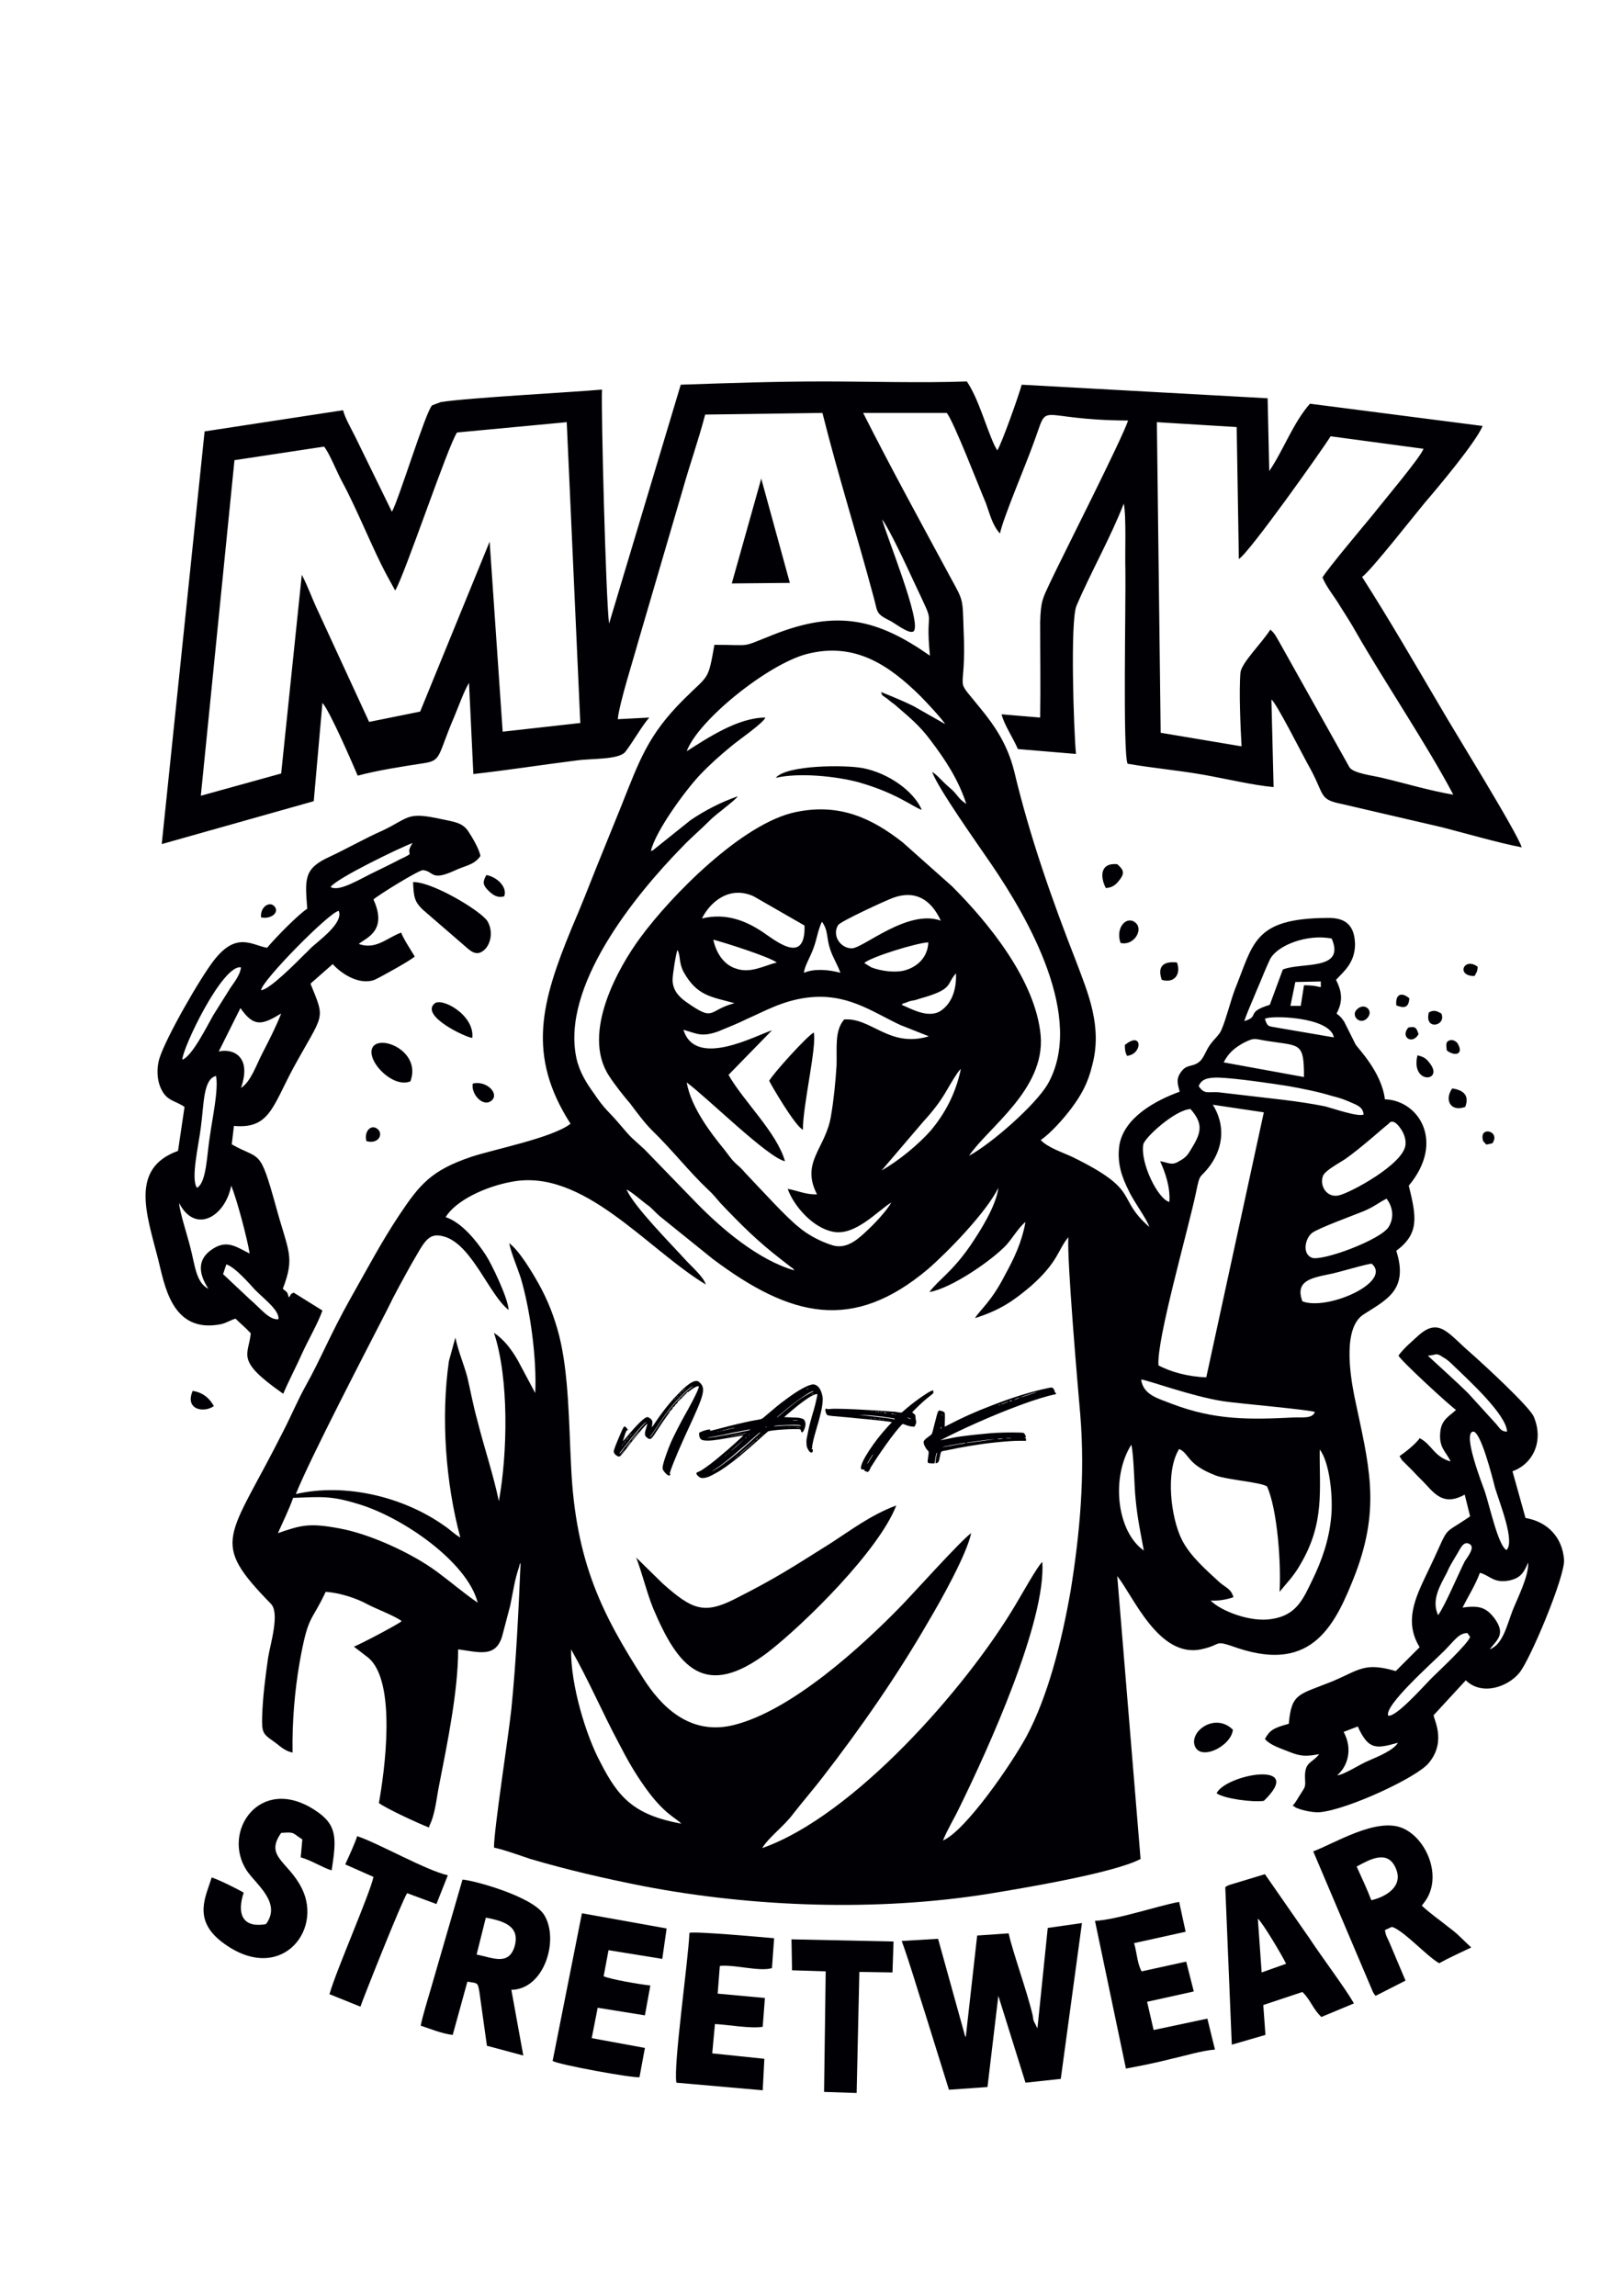 <svg xmlns="http://www.w3.org/2000/svg" xmlns:xlink="http://www.w3.org/1999/xlink" xmlns:inkscape="http://www.inkscape.org/namespaces/inkscape" version="1.1" width="595.276" height="841.89" viewBox="0 0 595.276 841.89">
<g inkscape:groupmode="layer" inkscape:label="Katman 1">
<path transform="matrix(1,0,0,-1,0,841.89)" d="M226.979 202.607C230.165 196.434 232.754 191.855 236.736 186.279 243.706 176.522 247.887 175.327 249.879 173.137 232.555 176.323 226.78 182.695 220.209 195.638 215.032 205.196 209.257 223.913 209.456 237.056 216.028 225.507 220.806 214.156 226.979 202.607ZM107.505 292.611C118.058 293.01 121.443 293.408 131.2 290.421 147.529 285.642 171.423 269.115 175.207 254.18 170.229 257.565 165.649 261.548 160.273 265.531 151.113 272.301 135.581 279.469 124.231 281.461 113.478 283.452 110.492 282.655 101.929 279.668 103.522 283.252 106.31 289.027 107.505 292.611ZM419.532 273.296C409.576 280.266 407.386 300.178 414.952 312.126 415.948 307.546 415.948 297.191 416.546 291.815 417.143 285.443 418.338 279.668 419.532 273.296ZM452.388 256.172C451.591 259.159 449.799 259.557 447.41 261.548 442.432 266.128 436.458 271.305 433.471 277.279 429.488 285.244 427.298 302.169 432.475 310.533 436.458 308.74 435.064 304.957 446.016 300.776 450.397 299.182 462.344 298.386 464.734 296.793 468.517 288.231 469.911 268.716 469.313 258.163L473.495 263.141C474.889 264.933 475.885 266.327 476.88 268.119 486.04 283.452 483.849 295.797 484.049 310.333 487.633 305.754 489.027 293.01 488.23 285.443 487.434 276.88 484.646 269.314 481.46 262.743 478.075 255.774 475.685 249.601 466.526 248.207 458.76 246.813 447.609 251.194 444.025 254.977 447.211 254.778 449.998 255.375 452.388 256.172ZM448.604 328.055C453.582 327.259 481.261 324.869 482.257 324.073 481.261 321.485 477.477 322.281 474.291 322.082 458.162 321.285 445.618 321.086 429.887 327.06 424.909 329.051 419.333 330.246 418.537 336.021 420.926 335.821 437.055 329.848 448.604 328.055ZM477.677 364.695C474.889 372.261 481.062 373.257 487.633 374.651 490.221 375.049 502.567 378.832 503.164 378.434 510.731 371.664 486.637 361.11 477.677 364.695ZM508.541 402.329C510.731 399.541 511.528 395.559 509.337 391.974 506.351 387.195 485.243 379.43 481.261 380.624 477.477 382.018 478.672 387.793 481.261 389.784 483.65 391.576 496.793 396.355 500.178 397.749 503.961 399.342 505.753 400.935 508.541 402.329ZM163.459 395.559C167.043 401.532 177.796 406.71 187.553 408.502 213.837 413.679 237.135 384.009 258.839 370.867 258.242 373.456 253.463 377.637 251.472 379.828 245.896 386 232.754 399.143 229.767 405.714 232.156 404.519 235.542 401.333 238.13 399.541 239.524 398.346 240.52 397.152 241.913 395.957L261.428 380.226C290.102 358.721 312.802 353.344 340.281 376.443 347.649 382.815 361.786 397.351 366.167 406.311 365.37 399.541 359.198 389.983 355.813 385.005 349.042 375.248 344.264 372.659 340.878 368.08 349.042 369.473 363.977 379.828 369.154 385.403 371.145 387.594 373.933 392.173 376.123 393.767 374.729 386.2 371.942 380.425 368.557 374.252 363.579 364.495 359.397 361.508 357.605 358.521 366.964 361.508 371.743 364.893 378.115 370.27 388.27 379.231 388.071 383.81 391.854 388.191 391.257 380.425 395.239 334.228 396.235 322.878 398.027 300.776 396.036 279.27 392.651 258.362 389.265 239.246 384.287 219.732 376.521 205.196 371.145 195.24 354.22 170.548 345.856 166.964 347.449 170.946 350.038 175.128 351.83 178.911 362.583 200.815 383.69 247.41 382.296 269.115 380.703 267.92 373.933 255.774 372.34 253.185 354.22 222.719 313.001 175.925 279.548 164.176 281.938 168.159 287.712 172.34 290.898 176.721 294.482 181.301 298.266 185.682 301.651 190.062 315.39 207.785 329.13 227.498 340.48 247.211 344.861 254.579 354.419 271.504 356.211 279.668 352.826 277.478 333.909 256.371 330.325 252.787 315.988 238.051 290.5 214.754 269.393 209.377 252.467 204.997 241.913 217.143 236.139 226.104 221.205 249.401 211.049 268.716 209.456 304.36 208.66 319.493 208.66 338.012 205.076 352.149 203.284 359.119 200.894 365.093 197.708 370.867 194.92 375.845 190.34 383.412 186.756 386 187.553 382.217 189.544 377.637 190.938 373.456 194.522 361.508 196.911 343.587 196.314 331.042L189.942 342.99C187.553 347.171 184.765 350.756 181.181 353.145 186.756 336.22 186.159 308.94 182.973 291.417 180.782 301.771 177.596 310.931 175.008 321.285 173.614 326.264 172.618 331.64 171.423 336.817 170.03 341.994 168.038 346.375 167.043 351.353 167.043 351.154 166.844 350.955 166.844 350.756L164.654 342.791C161.667 322.082 163.459 297.988 168.835 278.075 166.645 279.27 165.251 280.863 162.861 282.456 147.927 293.01 126.621 298.187 108.5 294.005 113.677 306.949 134.187 346.375 141.953 361.508 144.741 367.283 147.529 372.261 150.715 378.036 155.693 386.399 156.887 390.58 163.658 388.191 173.415 384.607 179.588 366.885 186.557 361.508 186.358 365.889 180.185 378.633 178.194 381.62 174.809 386.797 169.432 393.567 163.459 395.559ZM509.337 429.808C509.337 429.808 510.731 432.397 513.718 428.016 514.713 426.622 515.709 424.432 515.51 422.241 515.112 415.073 495 404.32 491.018 403.523 486.637 402.528 483.849 407.108 485.243 410.692 486.04 412.683 491.018 415.272 493.408 416.865 499.381 421.046 508.143 429.011 509.337 429.808ZM428.891 401.134C424.71 402.13 418.139 415.471 419.333 422.241 419.931 424.83 431.082 434.985 436.657 435.184 441.038 430.206 440.839 427.02 437.454 421.445 435.861 418.856 435.462 417.661 432.475 416.068 429.688 414.276 428.294 415.67 425.506 416.068 427.298 412.086 429.289 406.71 428.891 401.134ZM424.909 341.198C424.112 350.357 435.661 390.381 438.648 404.519 440.241 412.484 440.042 409.298 443.826 414.475 449.003 421.644 449.202 429.808 444.821 436.777L463.539 433.99 442.432 336.817C435.861 337.016 429.289 338.808 424.909 341.198ZM486.04 436.18C481.062 437.175 475.685 437.972 470.707 438.569L446.812 441.357C442.631 441.556 441.834 440.561 439.644 443.548 440.639 446.335 443.228 446.734 446.812 446.734 453.184 446.534 466.725 444.543 472.898 443.548 478.274 442.552 483.451 441.556 488.628 439.963 491.217 439.366 493.408 438.569 495.598 437.574 498.385 436.379 499.779 435.782 500.178 433.193 498.186 432.198 489.027 435.383 486.04 436.18ZM338.489 430.405C346.653 439.366 346.852 442.154 351.233 448.526 352.029 449.521 351.631 449.123 352.428 449.92 350.436 440.362 346.255 433.193 341.476 427.418 336.896 422.241 329.727 416.267 323.355 412.683ZM448.803 452.309C450.596 455.694 452.388 457.287 455.773 459.278 460.353 461.668 459.954 460.871 465.331 460.075 476.88 458.283 478.274 459.677 478.274 446.933ZM468.318 465.053C465.132 465.65 464.933 465.252 463.937 468.239 465.132 469.633 487.832 469.235 489.226 461.469ZM250.675 464.257C255.653 462.863 257.246 461.469 263.419 463.659 266.804 465.053 270.787 466.646 273.973 468.239 280.743 471.226 286.916 474.81 295.677 476.005 310.412 477.996 319.572 471.027 330.126 466.049L340.679 461.867C326.143 457.486 319.572 468.836 309.616 468.04 306.031 463.858 307.027 457.685 306.828 451.114 306.43 445.141 305.832 438.769 304.837 432.994 303.045 420.847 293.487 415.869 299.659 403.922 295.677 403.723 292.491 405.316 288.907 405.913 291.097 399.74 298.067 391.576 305.633 390.182 313.797 388.589 322.161 398.147 326.94 400.935 324.948 397.55 320.567 392.97 317.979 390.58 315.191 387.992 310.81 383.611 305.434 385.204 300.854 386.598 296.075 389.187 292.889 391.974 288.509 395.359 278.751 406.112 274.172 410.891 273.176 411.887 272.778 412.484 271.782 413.48 270.986 414.276 270.189 414.874 269.393 415.67 267.999 417.064 267.003 418.657 265.41 420.648 260.83 426.224 253.463 435.782 251.87 444.941 259.436 439.366 281.738 417.263 287.911 416.068 284.924 426.622 272.579 438.171 267.202 447.729L283.132 464.057C277.358 462.265 255.056 449.92 250.675 464.257ZM330.723 473.416C331.519 474.213 330.524 473.615 332.316 474.213 332.316 474.213 333.71 474.81 333.909 474.81 335.104 475.009 336.099 475.208 337.095 475.606 350.038 479.191 346.852 480.784 350.635 484.965 350.834 479.589 349.441 474.213 345.06 471.226 340.48 468.239 334.108 472.022 330.723 473.416ZM484.447 481.978C484.248 478.394 485.841 480.585 478.274 480.585L477.079 473.018H473.296L475.088 481.779ZM269.393 474.013C259.436 471.425 262.423 466.845 251.472 474.611 249.281 476.204 246.692 478.593 246.692 482.576 246.692 484.567 247.887 492.134 248.485 493.528 249.679 491.337 248.883 489.147 250.675 485.563 255.653 476.602 260.83 476.403 269.393 474.013ZM294.88 485.164C294.88 487.156 297.27 491.138 298.266 493.926 299.659 497.51 299.859 500.497 301.452 503.882 303.841 500.696 303.045 498.108 304.439 493.926 305.434 490.74 307.226 488.151 308.222 485.164 303.841 486.359 298.664 486.757 294.88 485.164ZM456.37 467.442C457.565 471.027 459.357 474.81 460.95 478.793 462.543 482.377 463.937 486.16 465.729 489.944 468.318 495.32 479.668 499.501 488.429 497.709 493.606 485.762 477.278 489.147 470.508 486.359L465.729 473.416C456.569 470.628 462.344 469.235 456.37 467.442ZM316.983 488.749C319.373 490.939 336.099 496.116 340.48 496.316 340.281 490.74 336.298 487.156 331.519 485.961 328.134 485.164 323.156 485.762 319.572 487.156ZM284.924 488.948C280.146 487.753 275.167 484.766 269.791 486.757 265.41 488.151 262.623 492.532 261.627 497.311 266.804 495.917 281.738 491.138 284.924 488.948ZM345.06 504.28C332.913 508.661 316.585 494.125 312.404 494.125 308.222 494.125 305.036 498.904 307.425 502.687 308.421 504.081 324.351 511.449 327.537 512.644 335.701 515.631 341.476 512.046 345.06 504.28ZM257.445 505.077C260.432 511.051 267.401 517.223 276.362 513.241L295.08 502.488C295.478 487.753 284.526 496.913 279.747 500.099 273.774 504.081 266.406 507.267 257.445 505.077ZM251.87 566.407C256.051 577.757 281.539 598.267 295.876 602.05 313.598 606.63 326.143 597.869 337.493 586.718 339.485 584.726 345.458 578.355 346.653 576.363L335.104 582.934C331.519 584.726 327.139 586.519 323.156 588.112 323.554 586.718 323.355 587.116 325.346 585.722 326.541 584.726 326.74 584.528 328.134 583.532 332.913 579.35 337.095 576.164 341.476 570.19 346.454 563.619 351.432 556.252 354.419 547.092 351.034 549.282 351.631 550.278 348.047 553.265 346.055 554.858 343.666 557.845 341.874 558.841 344.064 552.668 358.998 531.759 363.579 524.989 377.318 504.878 398.027 468.637 384.287 444.344 379.708 436.578 363.579 422.44 355.414 418.06 362.384 428.414 383.292 442.353 381.699 462.066 379.907 482.377 362.384 503.683 349.241 516.825L331.121 532.954C319.97 541.716 308.023 547.49 291.894 544.105 272.38 540.123 246.095 513.44 234.745 497.908 226.979 487.355 213.041 463.062 223.395 447.331 225.585 443.946 228.772 439.963 231.161 437.175 233.55 433.99 236.338 430.206 238.927 427.618 246.892 419.852 252.666 412.285 259.835 405.515 261.428 404.121 262.623 402.528 264.215 400.736 271.583 392.97 277.756 386.797 286.517 380.027L290.102 377.239C291.097 376.443 290.699 377.04 291.296 376.044 278.154 379.828 264.813 391.178 255.653 400.537L236.338 420.449C230.962 425.427 232.356 423.635 226.78 430.206 223.395 434.189 221.802 434.985 217.82 440.959 215.231 444.543 212.642 448.526 211.448 453.703 205.673 479.987 232.555 513.241 250.077 531.162 253.463 534.746 256.649 537.335 260.233 540.919 262.025 542.911 269.592 548.287 270.587 549.88 264.215 547.689 258.242 544.503 253.264 541.118L239.325 529.967C239.126 530.167 238.927 529.768 238.728 529.768 240.321 536.937 251.073 551.672 256.649 557.646 260.233 561.429 264.016 564.814 268.397 568.398 270.986 570.589 279.747 576.562 280.743 578.753 270.587 578.753 259.436 571.186 251.87 566.407ZM207.863 687.076 212.841 576.762 184.367 573.576 179.588 643.269 154.1 580.943 135.382 577.16 116.465 618.179C114.474 622.361 113.08 626.543 110.691 631.122L103.124 558.243 73.654 550.079 85.999 673.138 118.855 678.116C120.846 675.726 123.634 668.558 125.625 664.974 130.802 655.416 136.776 640.481 141.555 631.521L144.94 625.348C148.325 630.724 164.454 678.912 167.64 683.293ZM424.311 687.076 453.582 685.284 454.379 636.897C458.162 639.088 485.641 677.917 488.031 681.899L522.081 677.319C521.484 674.731 506.351 656.809 503.762 653.424 500.178 649.044 487.235 633.711 485.044 630.127 486.637 626.344 489.425 623.157 491.416 619.772 493.408 616.587 495.399 613.6 497.39 610.015 508.143 591.298 523.475 568.598 533.033 550.477 524.67 551.871 515.311 554.659 506.948 556.65 503.762 557.447 496.593 558.243 495 560.433L469.114 606.63C467.92 608.621 467.721 609.418 465.928 611.011 462.941 606.232 455.375 598.864 454.976 595.28 454.379 588.709 454.976 575.169 455.375 568.199L425.705 573.177ZM301.651 690.462C307.226 668.16 314.395 645.459 320.368 623.157 321.962 617.582 320.966 616.985 326.143 614.396 327.736 613.799 333.511 609.02 335.104 610.413 338.29 613.4 324.749 646.256 323.554 651.433 326.342 647.65 332.714 633.91 335.104 628.733 344.064 609.617 339.086 621.565 341.077 601.453 321.962 614.794 307.226 618.578 283.331 609.02 271.185 604.241 276.362 605.436 262.025 605.436 259.636 591.895 260.034 594.683 250.675 585.324 237.533 572.182 234.546 563.022 227.776 546.096 224.789 538.729 221.802 531.361 218.815 523.994 215.828 516.427 212.841 508.86 209.655 501.493 198.505 474.412 193.128 454.898 209.257 429.808 202.686 424.631 181.181 420.449 172.818 417.661 158.082 412.683 153.901 407.506 146.334 396.156 139.962 386.598 134.387 376.044 128.413 365.491 121.045 352.349 117.66 343.587 112.085 333.631 109.098 328.255 106.708 322.48 103.92 317.104 83.809 277.08 76.641 277.08 99.341 253.782 102.726 250.397 99.141 239.047 98.345 234.069 97.349 227.1 96.354 219.533 96.155 212.364 95.956 206.59 96.553 205.992 99.938 203.603 102.328 202.01 104.12 199.82 107.305 199.222 107.106 210.373 108.102 221.922 109.894 232.277 113.08 250.198 114.076 246.614 119.452 258.163 124.828 257.764 130.802 255.774 134.785 253.583 138.17 251.791 144.741 249.401 147.33 247.41 146.334 246.415 132.395 239.047 129.807 238.051L134.984 234.069C145.737 225.308 140.958 191.655 138.966 180.704 141.953 178.513 153.702 173.137 157.286 171.743 157.485 171.942 157.485 172.141 157.485 172.34 159.675 176.721 160.074 182.496 161.069 187.275 164.056 202.607 168.038 221.723 168.038 237.056 175.605 236.06 181.778 233.87 184.167 241.835L187.154 253.185C188.15 257.964 188.747 262.544 190.34 267.123 190.938 269.314 190.34 267.721 190.938 268.716 190.141 250.198 189.345 233.272 187.553 215.152 186.358 204.2 181.181 171.146 181.181 164.375 185.561 163.38 190.34 161.588 194.522 160.194 208.062 156.211 221.802 153.025 235.94 150.238 276.362 142.472 321.962 140.879 362.782 147.45 374.928 149.441 408.58 155.017 418.338 160.194L409.775 263.938C415.55 256.769 424.909 233.87 440.44 237.056 449.003 238.848 444.423 240.839 454.18 237.454 481.46 228.493 489.823 246.016 497.191 264.933 506.55 289.824 501.97 304.957 496.793 329.649 495 338.609 492.611 355.136 500.178 359.915 508.541 365.292 516.705 368.876 512.125 383.213 520.687 389.585 519.493 395.758 516.705 407.108 530.046 423.038 520.488 438.37 507.944 438.769 506.749 448.725 498.186 457.287 497.191 458.88L493.009 467.243C491.615 469.235 491.814 468.836 490.221 470.23 492.81 475.009 492.013 478.593 490.022 482.576 493.009 485.762 496.992 488.948 496.992 495.718 496.793 502.887 493.208 505.475 486.637 505.276 459.755 505.077 459.755 495.917 452.985 479.191 451.193 474.412 449.799 468.438 448.007 464.257 447.211 462.265 445.219 460.871 443.626 458.482 442.233 456.49 441.436 453.703 439.843 452.508 437.454 450.517 435.263 451.712 433.272 448.924 431.281 446.335 431.878 444.543 432.675 441.556 423.913 438.37 412.364 432.198 410.572 422.042 409.576 415.272 411.567 410.095 413.957 405.316 415.749 401.333 420.727 394.762 421.523 391.974 408.979 402.926 418.935 405.116 393.248 417.661 389.863 419.254 384.287 421.046 381.699 423.834 385.283 426.224 390.062 431.6 393.049 435.582 396.434 440.162 399.023 444.543 400.616 451.313 404.399 465.451 399.023 477.797 394.841 488.948 385.88 511.847 377.716 534.946 371.942 559.239 369.552 568.598 365.171 575.368 359.596 582.138 349.241 595.081 354.618 585.324 353.423 611.011 353.025 622.361 353.423 621.365 348.843 629.729 338.091 649.641 326.94 669.952 316.585 690.462H347.25C349.839 687.275 359.198 662.982 361.587 657.407 362.981 653.624 363.977 649.243 366.764 646.256 367.959 652.031 376.123 671.147 378.911 678.912 385.283 695.838 378.313 687.873 413.758 687.674 411.169 680.107 390.062 638.689 385.084 628.136 382.495 622.56 381.699 621.565 381.5 613.6 381.5 602.05 381.699 590.302 381.5 578.753L367.362 579.947C368.158 576.363 371.743 570.987 373.336 567.203L394.642 565.412C393.845 573.576 392.451 614.396 394.841 619.772 400.018 631.919 407.386 644.862 412.165 657.208 413.16 652.628 412.563 638.689 412.762 632.915 412.961 620.569 411.767 566.208 413.559 561.827 422.718 560.234 431.878 559.438 441.038 557.845 449.003 556.451 459.954 553.862 467.123 553.265L466.326 585.324C467.92 584.528 477.477 565.611 479.469 562.026 486.239 550.278 483.252 548.884 492.013 547.092L528.852 538.53C538.21 536.14 548.963 532.954 558.123 531.162 556.53 536.539 532.436 575.368 529.051 581.341 519.293 597.869 509.536 614.794 499.58 630.326 502.766 632.516 519.293 653.624 522.48 657.407 527.259 662.982 541.197 679.51 543.786 685.683L480.464 693.847C474.291 686.877 470.707 676.722 465.53 669.155L464.933 695.838 374.729 700.816C373.734 697.033 367.362 679.111 365.769 676.722L364.773 678.514C361.388 685.882 358.998 695.439 354.618 702.011 338.091 701.413 318.577 702.011 301.85 702.011 284.526 702.011 267.003 701.413 249.679 700.816L223.395 613.201C222.2 622.162 220.408 692.652 220.806 699.024 209.655 698.028 171.623 696.037 161.667 694.444L158.481 693.249C156.091 690.86 146.334 658.801 143.745 654.221L130.205 681.899C128.811 684.687 126.621 688.47 125.824 691.457L75.047 683.691 59.317 532.357 115.072 548.088 118.257 584.129C121.045 581.142 130.006 560.234 131.2 557.447 138.568 559.438 147.728 560.832 155.494 562.026 162.065 563.022 160.472 564.814 166.645 579.151 168.238 582.934 170.03 588.112 172.021 591.497L173.614 558.044C186.159 559.438 198.704 561.429 211.448 563.022 217.023 563.818 226.979 563.221 229.369 566.208 232.156 569.792 235.343 575.567 238.13 578.753L226.581 578.155C227.178 584.129 232.356 600.258 234.148 606.829L250.476 662.584C253.064 671.744 256.251 680.704 258.64 689.864Z" fill="#010005" fill-rule="evenodd"/>
<path transform="matrix(1,0,0,-1,0,841.89)" d="M83.013 378.235C86.198 377.239 91.376 371.265 93.566 368.876 97.15 365.292 102.527 361.309 102.128 358.123 98.743 357.725 95.557 362.106 91.575 365.491L81.818 374.651ZM65.689 400.736C71.662 389.187 82.614 395.758 84.805 407.108 86.796 402.329 90.579 388.191 91.575 382.217 86.597 384.607 83.013 387.793 77.039 383.213 71.861 379.231 73.454 373.854 76.441 369.274 71.861 371.464 71.463 378.235 69.87 384.208 68.874 388.39 65.888 397.351 65.689 400.736ZM72.26 406.311C69.87 409.497 72.857 421.843 73.654 428.414 74.848 436.976 74.45 446.136 79.229 447.331 80.225 442.353 77.835 431.6 77.039 425.626 75.844 418.657 75.844 408.303 72.26 406.311ZM88.19 472.221C93.168 465.053 96.155 466.049 103.124 470.23 101.531 466.049 98.743 460.473 96.354 455.893 93.964 451.313 91.973 445.141 88.389 442.95 92.57 454.898 85.004 457.486 80.225 456.291ZM66.883 453.305C66.883 457.486 81.618 488.351 88.389 487.156 87.99 483.771 85.203 480.983 83.61 478.195 81.818 475.408 80.026 472.421 78.233 469.633 76.043 465.849 70.468 454.499 66.883 453.305ZM95.756 478.793C95.956 482.178 120.846 507.466 124.231 507.865 125.824 504.081 119.452 498.904 115.47 495.519 113.677 494.125 113.478 493.528 111.686 491.935 109.098 489.346 98.743 478.793 95.756 478.793ZM121.244 516.626C123.435 519.812 146.533 530.963 151.312 532.755 147.927 527.578 153.502 529.967 146.334 526.582 143.745 525.188 140.759 523.795 137.971 522.401 132.395 519.812 124.43 514.635 121.244 516.626ZM112.682 508.661C109.098 506.272 101.133 498.108 97.947 494.324 92.371 495.32 86.796 500.298 78.632 489.944 73.454 483.372 60.91 461.469 58.52 453.902 57.325 450.118 57.525 445.539 59.317 442.154 61.308 438.171 64.494 438.171 67.68 435.981L65.29 419.852C47.569 413.48 53.741 396.753 57.923 380.425 60.312 371.265 62.702 352.548 81.22 356.331 83.411 356.928 84.805 357.924 86.397 358.322 88.389 356.331 89.783 355.336 91.973 352.946 91.177 344.782 86.198 343.189 103.522 331.042 103.522 331.042 103.721 330.843 103.92 330.843 105.912 335.622 108.7 340.8 110.89 345.777 113.08 350.557 116.664 356.729 118.257 361.309L107.704 367.88C105.912 366.885 107.505 368.08 105.912 366.088 105.314 368.478 105.314 367.88 103.721 369.274 108.301 381.222 105.713 382.815 101.133 399.74 95.159 421.246 95.557 416.267 85.004 422.241L85.8 429.011C98.743 427.817 99.938 435.981 107.505 450.118 118.855 470.828 119.452 467.442 113.877 481.182L122.041 488.351C124.629 485.364 131.4 480.385 137.373 482.576 139.564 483.572 150.715 489.744 152.108 491.138 150.715 493.528 148.126 497.311 147.131 499.9 141.754 497.908 137.971 493.528 131.599 495.718 133.988 497.908 142.351 500.298 136.975 512.046 138.369 513.44 153.502 522.799 155.095 522.799 159.277 522.401 157.883 518.617 166.645 522.6 170.826 524.591 173.813 524.591 176.203 527.976 175.804 530.565 173.017 535.144 171.822 536.937 169.631 540.322 166.446 540.521 161.866 541.516 149.122 544.304 150.316 542.114 140.36 537.335 133.988 534.547 127.417 530.764 121.045 527.777 111.288 523.396 111.885 519.613 112.682 508.661" fill="#010005" fill-rule="evenodd"/>
<path transform="matrix(1,0,0,-1,0,841.89)" d="M492.81 206.789 497.987 208.78C501.97 200.019 504.757 200.616 512.722 202.806 511.129 200.019 505.156 197.629 501.97 196.235 498.585 194.841 493.009 191.058 490.421 190.859 494.403 194.244 496.195 200.616 492.81 206.789ZM509.138 212.763C507.744 216.546 524.869 231.679 529.648 236.458 533.431 240.242 535.024 243.03 538.21 243.03L539.206 241.636C538.409 239.047 527.457 228.892 524.869 226.303 522.28 223.714 511.926 211.966 509.138 212.763ZM542.79 265.132C546.573 264.137 547.768 261.15 553.742 262.344 557.924 263.34 558.919 265.331 560.512 268.916 560.711 263.738 556.53 255.774 554.738 251.194 552.547 245.419 551.154 238.848 546.375 237.056 549.162 240.64 552.348 242.631 548.167 248.406 544.981 252.587 542.392 253.185 536.418 252.388 538.21 255.972 541.197 260.751 542.79 265.132ZM527.457 249.601C524.869 255.176 528.254 260.552 530.644 265.132 531.838 267.92 532.834 269.314 534.228 271.703 535.423 273.495 536.617 277.08 539.007 275.686 541.197 274.491 538.21 270.907 537.215 269.314 534.825 264.535 529.847 252.787 527.457 249.601ZM544.582 295.001C543.587 297.789 536.418 316.108 540.202 316.905 542.989 317.502 547.37 300.178 548.366 296.195 550.158 290.421 555.733 276.482 552.547 273.495 549.56 274.889 546.375 289.625 544.582 295.001ZM523.873 344.583C523.873 344.782 523.674 344.782 523.674 344.782 526.661 344.782 526.462 346.176 529.25 344.185 530.843 343.388 532.436 341.795 533.431 340.8 538.609 335.821 552.547 323.077 552.746 316.905 550.556 316.905 550.158 318.099 548.764 319.692L538.609 330.843C536.02 333.432 534.228 335.025 531.241 337.813ZM512.922 344.782C513.718 342.99 531.639 326.462 534.029 324.869 531.838 322.679 528.652 321.485 528.254 316.705 527.657 310.931 530.444 309.537 532.038 305.953 525.865 307.745 525.267 312.126 520.687 314.515 519.493 312.524 514.913 308.94 513.32 307.944 514.316 306.152 514.116 306.55 515.51 305.156 516.705 303.962 517.302 303.364 518.298 302.368 520.09 300.377 521.484 299.182 523.276 297.191 527.059 293.01 530.444 290.023 537.215 293.806L539.206 285.841C527.657 277.876 532.635 284.049 523.276 264.734 519.095 255.972 514.913 247.211 520.687 237.852L511.926 229.091C500.377 232.476 498.585 229.489 488.628 225.308 476.283 220.329 473.694 221.126 472.698 209.776 466.924 208.183 465.729 207.386 463.937 204.2 465.729 202.01 469.513 200.815 472.499 199.62 477.278 197.629 479.27 197.828 483.849 198.625 481.062 195.041 478.274 196.036 478.672 189.266 478.871 186.279 478.473 186.478 477.079 184.089 476.084 182.695 475.287 180.903 474.092 179.708 474.291 179.509 474.49 179.708 474.69 179.509 474.889 178.713 480.863 177.119 483.849 177.318 494.005 178.115 520.09 190.262 524.072 195.439 530.843 203.603 525.466 211.966 525.865 212.962L537.613 225.706C543.587 219.931 552.946 223.316 557.127 228.294 560.911 232.476 574.053 263.738 573.654 269.911 573.057 278.075 567.681 283.85 559.516 285.244L554.738 302.368C562.503 305.156 566.287 313.719 562.503 322.48 560.711 326.264 544.782 340.998 539.604 345.579 531.241 352.747 528.055 358.721 520.687 352.548 518.298 350.357 514.913 347.57 512.922 344.782" fill="#010005" fill-rule="evenodd"/>
<path transform="matrix(1,0,0,-1,0,841.89)" d="M396.832 136.697 384.287 134.905 380.504 98.067 379.11 100.855C378.911 101.452 378.911 102.249 378.712 103.045 376.721 111.608 371.344 126.343 369.95 132.914L358.401 132.117 354.22 94.881C353.821 95.478 354.021 95.08 353.622 96.474L344.064 130.923 330.723 130.126C333.909 121.365 336.498 112.205 339.485 103.045L348.047 75.566 362.185 76.562 366.167 110.015 376.123 78.155 389.066 79.549Z" fill="#010005" fill-rule="evenodd"/>
<path transform="matrix(1,0,0,-1,0,841.89)" d="M233.351 270.708C235.741 264.336 237.135 258.163 239.524 252.189 248.684 230.485 258.441 218.338 281.738 236.06 295.08 246.415 322.36 273.296 328.732 289.824 319.572 286.439 312.204 280.863 304.837 276.084 289.903 266.725 284.924 263.34 269.193 255.375 258.043 249.8 253.662 251.791 243.108 261.15Z" fill="#010005" fill-rule="evenodd"/>
<path transform="matrix(1,0,0,-1,0,841.89)" d="M497.589 157.406C502.368 159.995 508.939 163.778 511.926 156.809 514.913 150.038 508.143 146.255 502.965 145.06 501.372 149.242 499.381 153.423 497.589 157.406ZM503.563 111.408C504.16 110.413 503.961 110.612 504.558 110.015L515.51 115.59 509.536 129.728C508.541 131.918 508.342 131.918 507.944 134.108L510.532 135.303C514.913 133.91 523.276 124.551 527.856 121.962 531.44 123.953 535.821 125.944 539.604 127.737L535.223 131.918C533.83 133.312 532.436 134.308 530.644 135.702 527.657 138.091 524.471 140.281 521.484 143.069L522.679 144.662C529.25 153.822 523.077 167.96 514.316 171.544 504.757 175.526 489.226 165.769 481.659 162.982Z" fill="#010005" fill-rule="evenodd"/>
<path transform="matrix(1,0,0,-1,0,841.89)" d="M178.194 138.688C184.167 137.494 190.938 135.901 188.747 128.135 186.557 120.966 180.782 123.953 174.809 125.148ZM187.553 112.205C199.699 112.404 205.076 130.524 199.699 139.485 195.717 146.454 173.415 152.428 169.631 152.627L158.082 112.802C156.887 108.621 155.095 103.045 154.299 99.063L160.074 97.072C162.065 96.474 164.056 95.877 166.047 95.677L171.423 115.192C175.207 114.594 175.207 114.993 175.804 111.608L178.592 91.695 191.933 88.111Z" fill="#010005" fill-rule="evenodd"/>
<path transform="matrix(1,0,0,-1,0,841.89)" d="M462.742 118.577 461.349 138.29C462.941 137.095 470.309 124.75 471.703 121.763ZM451.79 92.093 464.136 95.677 463.34 106.629 477.677 111.408C480.663 108.621 481.46 105.236 484.646 102.249L496.593 107.227C493.408 112.802 484.845 124.152 480.265 131.122L463.937 154.618 450.795 150.636C449.6 150.038 450.198 150.437 449.401 149.839Z" fill="#010005" fill-rule="evenodd"/>
<path transform="matrix(1,0,0,-1,0,841.89)" d="M77.636 153.423C75.645 146.654 70.468 138.091 81.419 129.728 102.328 113.798 118.656 133.511 110.691 149.441 105.713 159.397 96.951 160.99 103.124 169.752 108.301 170.15 107.106 169.752 110.89 167.362L110.292 160.791C114.474 159.596 118.257 157.008 121.643 156.012 123.435 167.761 123.833 172.739 115.47 178.115 95.358 191.257 81.021 170.15 90.579 155.813 94.163 150.636 103.323 144.065 97.549 136.299 88.389 134.706 86.995 140.68 89.384 147.848 86.995 149.242 80.623 152.428 77.636 153.423" fill="#010005" fill-rule="evenodd"/>
<path transform="matrix(1,0,0,-1,0,841.89)" d="M283.929 131.122C279.548 131.52 255.255 133.71 252.865 133.113 252.467 122.958 246.892 84.328 248.087 78.155L279.747 75.367 280.344 86.916 261.228 88.907 262.224 99.66C266.804 99.461 275.565 97.868 279.747 98.664L280.544 109.218 263.22 110.811 264.016 120.966C269.393 121.564 278.552 118.776 283.132 120.17Z" fill="#010005" fill-rule="evenodd"/>
<path transform="matrix(1,0,0,-1,0,841.89)" d="M412.961 83.332C418.338 84.328 424.311 85.522 429.688 86.916 434.267 87.912 440.639 89.903 445.618 90.301L442.83 101.651 423.116 97.47 420.727 107.824 437.852 111.608 435.064 122.559 418.736 118.975C417.143 121.564 416.944 126.144 415.948 129.33L434.865 133.511 432.475 144.463C424.112 142.87 409.576 137.892 401.611 137.494Z" fill="#010005" fill-rule="evenodd"/>
<path transform="matrix(1,0,0,-1,0,841.89)" d="M244.502 134.706 213.439 140.281 202.686 86.12C205.076 84.726 231.161 79.947 234.546 80.146L236.537 90.899 217.023 94.483 219.213 105.634 236.537 102.846 238.528 113.798C234.745 114.196 224.192 115.988 221.404 117.183L223.196 126.741 242.909 123.555Z" fill="#010005" fill-rule="evenodd"/>
<path transform="matrix(1,0,0,-1,0,841.89)" d="M131.001 168.557C130.205 165.969 127.815 160.791 126.621 158.203L136.975 153.623C135.78 147.649 123.236 119.174 120.846 110.612L132.196 106.032C132.793 108.023 147.33 144.662 149.321 147.649L160.074 143.667 164.255 154.22C156.688 155.813 138.369 166.167 131.001 168.557" fill="#010005" fill-rule="evenodd"/>
<path transform="matrix(1,0,0,-1,0,841.89)" d="M290.5 119.373 302.846 118.975 302.248 74.769 314.195 74.371 315.191 118.776 327.338 118.577 327.736 129.927 290.301 130.723Z" fill="#010005" fill-rule="evenodd"/>
<path transform="matrix(1,0,0,-1,0,841.89)" d="M268.397 627.936 289.703 628.136 279.15 666.567C279.349 666.567 279.15 666.367 279.15 666.168Z" fill="#010005" fill-rule="evenodd"/>
<path transform="matrix(1,0,0,-1,0,841.89)" d="M151.511 518.418C151.71 512.843 152.108 511.25 154.896 508.462L169.631 495.718C172.22 493.528 174.809 490.342 178.194 494.125 180.185 496.515 180.782 500.696 178.791 504.081 176.402 507.865 158.481 518.617 151.511 518.418" fill="#010005" fill-rule="evenodd"/>
<path transform="matrix(1,0,0,-1,0,841.89)" d="M282.137 445.539C282.734 444.145 291.695 428.812 294.482 427.618 294.482 436.777 299.659 458.283 298.465 463.261 295.876 461.867 283.132 447.729 282.137 445.539" fill="#010005" fill-rule="evenodd"/>
<path transform="matrix(1,0,0,-1,0,841.89)" d="M284.526 556.65C293.089 558.641 306.629 557.247 314.793 555.057 328.931 551.075 334.905 545.898 338.091 544.902 335.104 551.871 325.745 558.442 316.386 560.234 310.014 561.429 288.509 561.429 284.526 556.65" fill="#010005" fill-rule="evenodd"/>
<path transform="matrix(1,0,0,-1,0,841.89)" d="M446.215 184.288C449.003 182.297 459.357 180.903 463.539 181.5 479.27 196.633 449.6 191.257 446.215 184.288" fill="#010005" fill-rule="evenodd"/>
<path transform="matrix(1,0,0,-1,0,841.89)" d="M150.515 445.34C154.498 455.893 140.559 462.265 136.975 458.283 133.391 453.902 143.745 442.552 150.515 445.34" fill="#010005" fill-rule="evenodd"/>
<path transform="matrix(1,0,0,-1,0,841.89)" d="M452.189 207.585C446.016 213.758 436.856 207.585 438.051 202.209 439.644 195.638 451.591 201.413 452.189 207.585" fill="#010005" fill-rule="evenodd"/>
<path transform="matrix(1,0,0,-1,0,841.89)" d="M173.216 461.27C174.211 469.633 161.866 476.403 159.277 473.814 154.299 469.235 170.826 461.469 173.216 461.27" fill="#010005" fill-rule="evenodd"/>
<path transform="matrix(1,0,0,-1,0,841.89)" d="M405.594 516.228C408.381 516.427 409.576 517.821 410.771 519.414 412.762 522.003 411.767 523.197 409.775 524.989 403.204 525.587 403.603 520.011 405.594 516.228" fill="#010005" fill-rule="evenodd"/>
<path transform="matrix(1,0,0,-1,0,841.89)" d="M410.97 496.116C415.55 494.921 419.333 500.497 416.745 503.285 413.559 506.471 408.979 502.09 410.97 496.116" fill="#010005" fill-rule="evenodd"/>
<path transform="matrix(1,0,0,-1,0,841.89)" d="M173.415 444.543C172.618 440.76 177.198 435.582 180.384 438.37 183.172 440.959 178.393 445.738 173.415 444.543" fill="#010005" fill-rule="evenodd"/>
<path transform="matrix(1,0,0,-1,0,841.89)" d="M184.964 513.241C186.159 516.825 181.977 520.409 178.393 521.007 177.198 518.816 176.8 517.622 178.99 515.431 180.782 513.639 182.574 512.444 184.964 513.241" fill="#010005" fill-rule="evenodd"/>
<path transform="matrix(1,0,0,-1,0,841.89)" d="M78.433 326.264C77.039 328.852 74.649 331.241 70.667 331.839 67.68 324.869 74.848 323.675 78.433 326.264" fill="#010005" fill-rule="evenodd"/>
<path transform="matrix(1,0,0,-1,0,841.89)" d="M537.414 435.981C539.007 440.162 536.816 442.154 532.635 442.751 529.648 438.569 532.038 433.99 537.414 435.981" fill="#010005" fill-rule="evenodd"/>
<path transform="matrix(1,0,0,-1,0,841.89)" d="M426.103 482.576C430.683 481.182 433.272 484.567 431.679 488.948 426.303 489.545 424.51 487.156 426.103 482.576" fill="#010005" fill-rule="evenodd"/>
<path transform="matrix(1,0,0,-1,0,841.89)" d="M519.891 454.898C517.302 444.145 529.648 445.141 524.471 451.911 523.276 453.504 522.48 454.3 519.891 454.898" fill="#010005" fill-rule="evenodd"/>
<path transform="matrix(1,0,0,-1,0,841.89)" d="M134.387 423.436C138.568 422.241 140.559 425.626 138.767 427.618 136.378 430.007 133.391 427.219 134.387 423.436" fill="#010005" fill-rule="evenodd"/>
<path transform="matrix(1,0,0,-1,0,841.89)" d="M497.589 471.624C495.399 469.434 498.784 465.849 501.372 468.438 504.16 471.226 500.377 474.611 497.589 471.624" fill="#010005" fill-rule="evenodd"/>
<path transform="matrix(1,0,0,-1,0,841.89)" d="M524.072 470.628C522.28 463.858 530.644 465.65 528.652 470.23 526.86 471.226 525.865 471.624 524.072 470.628" fill="#010005" fill-rule="evenodd"/>
<path transform="matrix(1,0,0,-1,0,841.89)" d="M412.563 458.681C412.563 456.69 412.762 455.893 413.359 454.698 419.134 455.296 419.134 464.057 412.563 458.681" fill="#010005" fill-rule="evenodd"/>
<path transform="matrix(1,0,0,-1,0,841.89)" d="M95.756 505.475C99.54 504.679 102.726 507.466 100.535 509.657 98.743 511.449 95.358 509.259 95.756 505.475" fill="#010005" fill-rule="evenodd"/>
<path transform="matrix(1,0,0,-1,0,841.89)" d="M530.644 456.69C533.431 454.499 536.816 455.097 534.825 458.88 534.427 459.876 533.033 460.672 532.038 460.473 530.046 460.075 530.444 458.681 530.644 456.69" fill="#010005" fill-rule="evenodd"/>
<path transform="matrix(1,0,0,-1,0,841.89)" d="M540.799 483.97C541.595 485.364 541.795 485.364 541.994 487.355 537.016 491.138 533.83 483.97 540.799 483.97" fill="#010005" fill-rule="evenodd"/>
<path transform="matrix(1,0,0,-1,0,841.89)" d="M512.125 473.217C515.112 472.022 516.705 472.421 516.904 475.806 514.116 478.195 511.727 477.399 512.125 473.217" fill="#010005" fill-rule="evenodd"/>
<path transform="matrix(1,0,0,-1,0,841.89)" d="M516.506 465.053C513.519 461.469 518.099 458.681 520.289 462.663 519.493 465.053 519.095 465.65 516.506 465.053" fill="#010005" fill-rule="evenodd"/>
<path transform="matrix(1,0,0,-1,0,841.89)" d="M543.985 423.436C545.578 421.843 544.383 422.042 547.37 422.639 550.556 427.219 542.193 429.211 543.985 423.436" fill="#010005" fill-rule="evenodd"/>
<path transform="matrix(1,0,0,-1,0,841.89)" d="M245.462 300.79C245.066 300.79 244.562 301.135 243.949 301.818 243.528 302.284 243.247 302.692 243.107 303.057 243.042 303.242 243.017 303.44 243.017 303.65 243.017 304.34 243.445 305.91 244.307 308.368 244.9 310.073 245.5 311.624 246.101 313.022 246.573 314.082 247.314 315.608 248.329 317.606 249.286 319.49 250.244 321.29 251.208 323.014L252.383 325.108C253.532 327.176 254.47 328.983 255.198 330.522 255.933 332.06 256.296 333.005 256.296 333.356 256.296 333.433 256.283 333.484 256.258 333.522 256.232 333.56 256.181 333.58 256.105 333.58 255.786 333.58 255.268 333.375 254.553 332.96 254.017 332.647 253.5 332.29 253.002 331.888 252.504 331.479 252.217 331.281 252.14 331.281 252.127 331.281 252.121 331.288 252.121 331.3 252.121 331.32 252.14 331.364 252.172 331.422 252.204 331.473 252.217 331.517 252.217 331.543H252.198C252.185 331.543 252.134 331.511 252.051 331.447 251.885 331.307 251.808 331.218 251.808 331.166 251.808 331.154 251.815 331.147 251.827 331.147 251.846 331.147 251.898 331.166 251.974 331.204H251.993C251.993 331.179 251.853 331.019 251.572 330.726 251.291 330.432 250.927 330.062 250.48 329.615 250.027 329.168 249.631 328.785 249.293 328.466 248.948 328.147 248.75 327.987 248.699 327.987H248.68C248.61 327.987 248.571 327.936 248.571 327.84V327.764C248.571 327.674 248.527 327.572 248.437 327.444 248.354 327.317 248.246 327.202 248.131 327.1 248.01 326.991 247.914 326.927 247.831 326.915 247.748 326.895 247.709 326.851 247.709 326.787V326.736C247.709 326.646 247.659 326.531 247.55 326.397 247.441 326.257 247.32 326.136 247.186 326.021 247.046 325.912 246.943 325.855 246.867 325.855L246.771 325.893C246.765 325.893 246.758 325.887 246.758 325.874L246.809 325.727C246.809 325.638 246.745 325.491 246.618 325.293 246.484 325.095 246.343 324.916 246.184 324.75 246.03 324.591 245.909 324.508 245.82 324.508H245.781C245.705 324.508 245.673 324.463 245.673 324.38V324.323C245.673 324.144 245.43 323.741 244.939 323.103 243.809 321.571 242.449 319.579 240.865 317.121 240.189 316.048 239.672 315.295 239.314 314.855 238.95 314.421 238.619 314.204 238.318 314.204 238.095 314.204 237.852 314.299 237.59 314.503 237.227 314.74 236.965 314.976 236.792 315.212 236.627 315.448 236.543 315.748 236.543 316.112 236.543 316.585 236.671 317.217 236.933 318.015L237.048 318.372C237.284 319.107 237.405 319.547 237.405 319.681 237.405 319.719 237.393 319.739 237.367 319.739 237.316 319.739 237.207 319.649 237.048 319.477L236.933 319.381C236.339 318.806 235.331 317.664 233.926 315.953 232.515 314.236 231.085 312.422 229.642 310.52 228.857 309.473 228.276 308.745 227.899 308.349 227.529 307.947 227.222 307.749 226.986 307.749 226.923 307.749 226.859 307.762 226.801 307.787 226.284 307.985 225.875 308.266 225.563 308.63 225.25 308.987 225.097 309.351 225.097 309.715 225.16 310.309 225.984 312.435 227.567 316.093 227.989 317.076 228.308 317.772 228.518 318.175 228.729 318.583 228.927 318.787 229.1 318.787 229.323 318.787 229.629 318.519 230.012 317.983 230.255 317.632 230.37 317.421 230.37 317.344 230.37 317.332 230.363 317.325 230.351 317.325 230.338 317.325 230.306 317.351 230.261 317.402 230.21 317.453 230.159 317.472 230.108 317.472 229.846 317.472 229.514 316.821 229.119 315.512L228.48 313.488 228.499 313.476C228.589 313.476 228.965 313.884 229.642 314.708 233.83 319.719 236.428 322.228 237.444 322.228 237.578 322.228 237.724 322.19 237.878 322.113 238.037 322.037 238.203 321.941 238.376 321.813 238.548 321.692 238.701 321.558 238.823 321.424 239.123 321.188 239.276 320.779 239.276 320.205 239.276 319.892 239.231 319.502 239.142 319.03L239.103 318.711C239.103 318.647 239.116 318.615 239.142 318.615 239.193 318.615 239.314 318.755 239.506 319.036 239.704 319.317 240.023 319.79 240.47 320.447 243.215 324.527 246.011 328.006 248.871 330.885 251.821 333.956 253.992 335.488 255.377 335.488 255.626 335.488 255.83 335.45 255.996 335.373 256.156 335.297 256.354 335.157 256.596 334.946 257.005 334.582 257.318 334.186 257.535 333.758 257.758 333.324 257.867 332.813 257.867 332.213 257.867 331.269 257.573 329.985 256.999 328.37 256.418 326.755 255.505 324.584 254.253 321.852 253.481 320.128 252.766 318.564 252.102 317.159 251.521 315.933 251.227 315.302 251.227 315.257 251.227 315.212 251.08 314.893 250.793 314.293 249.421 311.267 248.22 308.464 247.192 305.898 246.165 303.331 245.654 301.837 245.654 301.429 245.654 301.365 245.667 301.333 245.692 301.333L245.781 301.371C245.833 301.371 245.858 301.333 245.858 301.256 245.858 301.211 245.839 301.141 245.813 301.065 245.781 300.982 245.73 300.918 245.673 300.867 245.609 300.816 245.539 300.79 245.462 300.79ZM227.637 308.368C227.676 308.368 227.995 308.764 228.595 309.562 228.94 310.015 229.119 310.264 229.119 310.309 229.08 310.309 228.838 310.028 228.391 309.453 227.899 308.828 227.65 308.464 227.637 308.368ZM227.191 308.834C227.318 308.834 227.676 309.23 228.276 310.028 231.34 314.057 233.958 317.204 236.116 319.458 236.735 320.096 237.048 320.441 237.048 320.505V320.524L236.933 320.447C236.25 319.898 235.228 318.851 233.875 317.306 232.528 315.761 231.104 314.012 229.623 312.071 228.774 310.96 228.155 310.181 227.771 309.734 227.369 309.23 227.171 308.943 227.171 308.853 227.171 308.841 227.178 308.834 227.191 308.834ZM229.623 310.986C229.661 310.986 230.07 311.477 230.855 312.46 231.232 312.946 231.417 313.214 231.417 313.265V313.284C231.353 313.284 231.155 313.074 230.817 312.639 230.485 312.212 230.115 311.714 229.719 311.152 229.655 311.069 229.623 311.011 229.623 310.986ZM228.072 311.714C228.123 311.714 228.206 311.797 228.333 311.956 228.416 312.058 228.461 312.122 228.461 312.148 228.436 312.148 228.384 312.11 228.302 312.033 228.225 311.956 228.155 311.899 228.11 311.854 228.059 311.809 228.033 311.784 228.033 311.771 228.033 311.733 228.046 311.714 228.072 311.714ZM228.499 312.295C228.55 312.295 228.64 312.378 228.761 312.537 228.851 312.639 228.895 312.697 228.895 312.722 228.882 312.722 228.831 312.684 228.742 312.614 228.659 312.537 228.589 312.48 228.538 312.435 228.487 312.39 228.461 312.365 228.461 312.352 228.461 312.314 228.474 312.295 228.499 312.295ZM228.933 312.875C228.978 312.875 229.08 312.959 229.227 313.125 229.38 313.297 229.457 313.406 229.457 313.457 229.393 313.457 229.278 313.354 229.119 313.156 228.978 313.016 228.914 312.933 228.914 312.895 228.914 312.882 228.921 312.875 228.933 312.875ZM231.602 313.488C231.755 313.616 232.24 314.197 233.064 315.238 233.888 316.278 234.309 316.846 234.334 316.936 234.296 316.936 233.983 316.559 233.383 315.812 232.783 315.065 232.445 314.657 232.375 314.593 232.298 314.535 232.202 314.421 232.094 314.261 231.755 313.808 231.589 313.552 231.589 313.488ZM229.527 313.584C229.553 313.584 229.629 313.654 229.751 313.801 229.878 313.942 230.019 314.114 230.185 314.305 230.344 314.497 230.478 314.663 230.574 314.791 230.676 314.925 230.727 315.008 230.727 315.046 230.715 315.046 230.644 314.97 230.51 314.829 230.383 314.682 230.236 314.516 230.07 314.325 229.91 314.133 229.776 313.967 229.68 313.839 229.578 313.705 229.527 313.622 229.527 313.584ZM238.433 314.893C238.542 314.893 238.816 315.219 239.257 315.87 239.653 316.438 240.419 317.593 241.555 319.33L242.864 321.271C244.9 324.227 247.039 326.889 249.299 329.257 250.71 330.732 251.968 331.881 253.079 332.718 253.762 333.228 254.106 333.509 254.106 333.56H254.087C254.049 333.56 253.947 333.516 253.787 333.433 253.079 333.031 252.051 332.188 250.704 330.905 249.357 329.621 248.073 328.249 246.848 326.787 245.028 324.597 243.126 321.986 241.146 318.953 239.857 317.006 239.084 315.87 238.816 315.531 238.548 315.193 238.414 314.989 238.414 314.912 238.414 314.899 238.42 314.893 238.433 314.893ZM230.951 315.327C230.976 315.327 231.028 315.359 231.098 315.436 231.174 315.512 231.257 315.595 231.353 315.691 231.449 315.78 231.513 315.863 231.557 315.921 231.602 315.985 231.621 316.029 231.621 316.055 231.608 316.055 231.564 316.017 231.481 315.953 231.404 315.882 231.315 315.799 231.219 315.71 231.13 315.614 231.059 315.531 231.015 315.467 230.97 315.397 230.951 315.346 230.951 315.327ZM248.922 328.376C248.948 328.376 248.999 328.415 249.076 328.485 249.146 328.549 249.235 328.632 249.325 328.728 249.421 328.817 249.491 328.9 249.535 328.97 249.574 329.034 249.599 329.085 249.599 329.111 249.587 329.111 249.542 329.072 249.459 328.996 249.376 328.919 249.286 328.836 249.197 328.747 249.101 328.651 249.031 328.574 248.993 328.51 248.948 328.447 248.922 328.402 248.922 328.376ZM247.505 328.657C247.563 328.657 247.69 328.804 247.876 329.092L247.709 328.976C247.537 328.842 247.448 328.747 247.448 328.696 247.448 328.67 247.467 328.657 247.505 328.657ZM249.784 329.238C249.835 329.238 250.167 329.558 250.774 330.196 251.336 330.745 251.623 331.051 251.636 331.128 251.597 331.128 251.272 330.815 250.646 330.196 250.072 329.621 249.784 329.302 249.784 329.238ZM248.048 329.392C248.073 329.392 248.118 329.423 248.195 329.494 248.271 329.564 248.354 329.641 248.45 329.736 248.54 329.832 248.616 329.909 248.661 329.979 248.712 330.049 248.737 330.094 248.737 330.119 248.725 330.119 248.68 330.081 248.597 330.004 248.514 329.934 248.431 329.845 248.335 329.755 248.239 329.66 248.169 329.583 248.118 329.519 248.073 329.455 248.048 329.417 248.048 329.392ZM249.203 330.547C249.229 330.547 249.28 330.585 249.357 330.649 249.427 330.719 249.516 330.803 249.606 330.898 249.701 330.988 249.772 331.07 249.823 331.141 249.874 331.204 249.899 331.256 249.899 331.281 249.887 331.281 249.835 331.243 249.759 331.166 249.676 331.09 249.587 331.007 249.497 330.911 249.401 330.822 249.331 330.745 249.28 330.681 249.229 330.617 249.203 330.573 249.203 330.547ZM250.218 331.562C250.238 331.562 250.295 331.594 250.372 331.671 250.455 331.747 250.544 331.83 250.633 331.926 250.729 332.015 250.799 332.092 250.844 332.156 250.883 332.22 250.908 332.264 250.908 332.29 250.895 332.29 250.851 332.252 250.768 332.188 250.684 332.118 250.602 332.034 250.506 331.945 250.41 331.849 250.34 331.766 250.289 331.703 250.238 331.632 250.218 331.581 250.218 331.562ZM251.131 332.29C251.144 332.29 251.17 332.315 251.214 332.36 251.259 332.411 251.317 332.481 251.393 332.571 251.47 332.654 251.508 332.705 251.508 332.718 251.495 332.718 251.432 332.679 251.317 332.609 251.157 332.469 251.074 332.373 251.074 332.328 251.074 332.303 251.093 332.29 251.131 332.29" fill="#010005"/>
<path transform="matrix(1,0,0,-1,0,841.89)" d="M257.714 299.877C257.343 299.877 257.043 299.928 256.82 300.043 256.418 300.267 256.086 300.528 255.818 300.829 255.549 301.129 255.416 301.384 255.416 301.595V301.652C255.441 301.824 255.671 301.99 256.105 302.137 256.533 302.322 257.031 302.584 257.605 302.922L258.761 303.727C259.923 304.55 260.625 305.068 260.874 305.278 260.925 305.342 261.078 305.463 261.327 305.636 262.208 306.293 263.568 307.417 265.4 309 266.377 309.786 267.43 310.698 268.561 311.733 268.835 311.994 269.237 312.352 269.761 312.799 270.68 313.622 271.357 314.242 271.778 314.65 272.34 315.187 272.621 315.487 272.621 315.55L271.708 315.359C270.942 315.238 270.125 315.091 269.237 314.931L263.511 313.98C261.94 313.731 260.612 313.603 259.527 313.603 258.544 313.603 257.829 313.705 257.375 313.903 256.743 314.299 256.424 314.957 256.424 315.87V316.483L257.094 316.821C257.599 317.057 258.154 317.262 258.78 317.428 259.406 317.6 259.878 317.683 260.204 317.683 260.414 317.683 260.523 317.638 260.523 317.549 260.523 317.485 260.491 317.44 260.433 317.402 260.382 317.363 260.35 317.338 260.35 317.325 260.35 317.3 260.402 317.274 260.504 317.249L260.612 317.229C260.689 317.229 260.804 317.249 260.95 317.287 261.174 317.325 261.825 317.485 262.898 317.772L267.462 318.953C268.407 319.202 269.033 319.355 269.339 319.413 269.646 319.464 269.825 319.509 269.882 319.541 269.94 319.573 270.054 319.605 270.227 319.643L271.593 319.943 273.387 320.358C274.485 320.62 275.66 320.856 276.905 321.066 277.926 321.239 278.571 321.36 278.833 321.424 279.171 321.507 279.446 321.622 279.675 321.769 279.899 321.909 280.18 322.139 280.512 322.452 282.759 324.374 284.234 325.619 284.949 326.193 285.919 326.991 287.126 327.91 288.556 328.957 290.79 330.617 292.763 331.907 294.487 332.833 296.204 333.752 297.488 334.218 298.317 334.218 298.432 334.218 298.534 334.212 298.617 334.199 300.226 333.822 301.26 332.245 301.726 329.462 301.752 329.315 301.765 329.13 301.765 328.906 301.765 328.319 301.701 327.566 301.586 326.646 301.465 325.733 301.312 324.897 301.126 324.131L300.699 322.413 300.118 320.185 299.926 319.592C299.716 318.794 299.537 318.168 299.39 317.721L298.994 316.336C298.63 315.04 298.4 314.159 298.305 313.699 298.017 312.378 297.87 311.586 297.87 311.324L297.89 310.967C297.89 310.826 297.845 310.718 297.749 310.641 297.66 310.558 297.609 310.494 297.609 310.443 297.609 310.418 297.628 310.405 297.666 310.405 297.705 310.405 297.762 310.424 297.845 310.462 297.928 310.501 297.986 310.52 298.024 310.52 298.056 310.52 298.075 310.494 298.075 310.443 298.1 310.315 298.119 310.124 298.132 309.862 298.132 309.69 298.075 309.536 297.966 309.415 297.851 309.288 297.711 309.224 297.532 309.224 297.296 309.224 297.034 309.409 296.747 309.779 296.466 310.149 296.211 310.603 296 311.152 295.853 311.579 295.777 312.224 295.777 313.099 295.777 313.61 295.815 314.05 295.891 314.427 295.974 314.74 296.038 315.04 296.077 315.333 296.115 315.627 296.249 316.317 296.485 317.402L296.804 318.838 297.104 320.02C297.481 321.456 297.724 322.343 297.832 322.694 297.909 322.905 298.088 323.518 298.375 324.527L298.586 325.255C298.733 325.727 298.892 326.346 299.071 327.106 299.531 328.964 299.767 330.113 299.779 330.547 299.779 330.637 299.709 330.681 299.575 330.681 299.339 330.681 298.949 330.566 298.413 330.336 297.877 330.107 297.303 329.794 296.696 329.411 296.217 329.098 295.674 328.728 295.055 328.293 294.442 327.866 294.015 327.553 293.778 327.349 293.638 327.227 293.414 327.049 293.101 326.825 292.719 326.551 292.131 326.078 291.346 325.408L290.688 324.865C290.152 324.425 289.469 323.85 288.633 323.122L287.586 322.228C289.954 322.152 291.627 322.082 292.597 322.018 293.006 321.986 293.427 321.903 293.848 321.788 294.276 321.666 294.576 321.545 294.755 321.411 294.94 321.284 295.093 321.054 295.228 320.728 295.355 320.403 295.425 320.071 295.438 319.719 295.438 319.324 295.374 318.889 295.234 318.417 295.1 317.951 294.927 317.542 294.729 317.185 294.532 316.827 294.334 316.649 294.149 316.636 294.053 316.636 293.95 316.719 293.861 316.897 293.765 317.07 293.721 317.249 293.721 317.44 293.721 317.549 293.67 317.632 293.561 317.689 293.453 317.747 293.229 317.785 292.884 317.804 292.546 317.823 292.023 317.83 291.327 317.83 290.088 317.817 288.773 317.766 287.368 317.683 285.964 317.593 284.732 317.485 283.659 317.351 282.587 317.223 281.929 317.095 281.693 316.968 281.508 316.834 280.952 316.355 280.027 315.531 278.43 314.069 276.752 312.575 274.99 311.043 273.221 309.505 271.899 308.381 271.012 307.653L270.412 307.187C269.352 306.325 268.618 305.757 268.209 305.47 267.884 305.221 267.469 304.914 266.971 304.55 266.811 304.416 266.632 304.276 266.428 304.142L265.011 303.184C264.009 302.488 262.719 301.735 261.136 300.924 260.478 300.586 260.038 300.388 259.82 300.324 259.603 300.26 259.386 300.19 259.176 300.12 258.678 299.954 258.186 299.877 257.714 299.877ZM260.97 302.175C261.008 302.175 261.327 302.361 261.921 302.737 262.955 303.369 263.683 303.842 264.091 304.142L264.596 304.493C265.119 304.857 265.879 305.425 266.882 306.198 267.692 306.842 268.382 307.385 268.956 307.825 270.642 309.16 272.315 310.59 273.987 312.128 274.645 312.735 275.487 313.488 276.515 314.389 278.086 315.774 278.871 316.521 278.871 316.636 278.871 316.649 278.865 316.655 278.852 316.655 278.699 316.655 278.213 316.278 277.39 315.531 275.755 314.057 274.453 312.908 273.483 312.071 272.998 311.682 272.455 311.222 271.855 310.686 269.595 308.726 267.794 307.219 266.447 306.159 265.579 305.476 264.838 304.908 264.245 304.455 263.97 304.244 263.377 303.842 262.464 303.242 261.481 302.578 260.982 302.226 260.97 302.175ZM269.403 307.002C269.442 307.002 269.499 307.053 269.582 307.162 269.665 307.264 269.703 307.328 269.703 307.341 269.69 307.341 269.633 307.296 269.525 307.206 269.422 307.117 269.365 307.06 269.365 307.021 269.365 307.008 269.378 307.002 269.403 307.002ZM269.946 307.43C269.959 307.43 270.003 307.468 270.087 307.545 270.169 307.621 270.265 307.711 270.367 307.813 270.476 307.921 270.559 308.011 270.623 308.075 270.68 308.145 270.712 308.19 270.712 308.215 270.699 308.215 270.654 308.177 270.565 308.106 270.476 308.03 270.38 307.941 270.272 307.832 270.169 307.73 270.087 307.64 270.029 307.57 269.978 307.5 269.946 307.455 269.946 307.43ZM266.039 307.992C266.064 307.992 266.096 308.004 266.141 308.03 266.186 308.055 266.211 308.094 266.224 308.145 266.224 308.164 266.211 308.177 266.186 308.177L266.096 308.164C265.981 308.113 265.924 308.068 265.924 308.03 265.924 308.004 265.962 307.992 266.039 307.992ZM270.935 308.33C270.948 308.33 271.089 308.426 271.35 308.63L271.932 309.077C272.219 309.3 273.279 310.226 275.111 311.848 276.42 312.978 277.09 313.584 277.128 313.661 277.09 313.661 276.758 313.386 276.119 312.837L275.519 312.314C272.468 309.709 270.935 308.381 270.935 308.33ZM266.505 308.458C266.556 308.458 266.632 308.521 266.728 308.649L266.843 308.777C266.817 308.777 266.754 308.732 266.645 308.649 266.537 308.56 266.486 308.509 266.486 308.496 266.486 308.47 266.492 308.458 266.505 308.458ZM267.086 308.892C267.111 308.892 267.143 308.917 267.182 308.968 267.405 309.166 267.513 309.288 267.513 309.339H267.495C267.462 309.339 267.379 309.275 267.252 309.141 267.13 309.013 267.067 308.936 267.067 308.911ZM268.095 309.766C268.133 309.766 268.318 309.926 268.656 310.239L268.822 310.366C269.314 310.756 270.208 311.548 271.517 312.741 272.078 313.239 272.634 313.756 273.183 314.293 270.948 312.403 269.346 310.992 268.375 310.067 268.19 309.881 268.095 309.779 268.095 309.766ZM277.32 313.808C277.39 313.808 277.524 313.903 277.709 314.089 277.85 314.242 277.913 314.344 277.913 314.408 277.913 314.421 277.907 314.427 277.894 314.427 277.837 314.427 277.716 314.337 277.55 314.152 277.383 313.974 277.301 313.865 277.301 313.827 277.301 313.814 277.307 313.808 277.32 313.808ZM273.387 314.37C273.4 314.37 273.438 314.401 273.502 314.452 273.566 314.51 273.636 314.586 273.725 314.676 273.815 314.772 273.853 314.836 273.853 314.874H273.821C273.77 314.848 273.712 314.81 273.642 314.746 273.572 314.682 273.508 314.612 273.451 314.542 273.4 314.465 273.368 314.414 273.368 314.389 273.368 314.376 273.374 314.37 273.387 314.37ZM259.399 314.612C259.533 314.612 259.853 314.644 260.35 314.708 261.774 314.893 262.942 315.078 263.849 315.251L266.901 315.831 268.58 316.151C268.72 316.17 268.822 316.195 268.899 316.221 268.976 316.246 269.186 316.285 269.537 316.336L271.708 316.763C272.493 316.936 273.253 317.095 273.987 317.229 274.249 317.281 274.479 317.338 274.677 317.402 275.002 317.498 275.168 317.593 275.168 317.683 275.168 317.696 275.136 317.702 275.072 317.702 274.9 317.702 273.802 317.498 271.778 317.089 269.761 316.687 268.605 316.464 268.318 316.425L268.152 316.393C268.037 316.368 267.941 316.336 267.852 316.304 267.763 316.272 267.354 316.189 266.62 316.055L266.02 315.921C265.656 315.851 265.438 315.799 265.356 315.774 265.273 315.748 265.177 315.723 265.068 315.697L264.264 315.55C262.7 315.251 261.308 314.995 260.069 314.784 259.572 314.695 259.322 314.637 259.322 314.612ZM278.29 314.708C278.316 314.708 278.36 314.733 278.418 314.791 278.481 314.848 278.546 314.912 278.616 314.976 278.686 315.046 278.737 315.104 278.775 315.155 278.813 315.206 278.833 315.244 278.833 315.27 278.807 315.27 278.711 315.187 278.539 315.014 278.373 314.848 278.29 314.746 278.29 314.708ZM266.658 314.931C266.754 314.931 266.811 314.944 266.824 314.97 266.799 315.008 266.754 315.027 266.69 315.027 266.658 315.027 266.62 315.021 266.581 315.008 266.543 314.995 266.524 314.982 266.524 314.97 266.524 314.957 266.569 314.944 266.658 314.931ZM267.124 315.046C267.233 315.046 267.29 315.059 267.29 315.078 267.277 315.091 267.265 315.104 267.245 315.116 267.226 315.129 267.194 315.135 267.143 315.135 267.105 315.135 267.073 315.129 267.041 315.116 267.009 315.104 266.99 315.091 266.99 315.078 266.99 315.059 267.035 315.046 267.124 315.046ZM267.909 315.155C268.005 315.155 268.062 315.168 268.075 315.193 268.05 315.231 268.005 315.251 267.948 315.251 267.909 315.251 267.871 315.244 267.845 315.231 267.814 315.219 267.794 315.206 267.794 315.193 267.794 315.168 267.833 315.155 267.909 315.155ZM268.375 315.27C268.49 315.27 268.541 315.282 268.541 315.308 268.522 315.34 268.478 315.359 268.414 315.359 268.299 315.359 268.248 315.34 268.248 315.308 268.248 315.282 268.286 315.27 268.375 315.27ZM268.791 315.27C268.861 315.27 268.899 315.308 268.899 315.378 268.899 315.455 268.861 315.493 268.791 315.493 268.714 315.493 268.675 315.455 268.675 315.378 268.675 315.308 268.714 315.27 268.791 315.27ZM269.084 315.378C269.135 315.378 269.218 315.391 269.339 315.41 269.454 315.429 269.588 315.455 269.729 315.493 269.876 315.531 270.144 315.589 270.533 315.659 270.929 315.736 271.35 315.812 271.81 315.895 272.264 315.978 272.659 316.055 272.998 316.132 273.33 316.202 273.534 316.259 273.591 316.285 273.655 316.317 273.687 316.342 273.687 316.355H273.668L272.678 316.163C270.993 315.857 270.029 315.666 269.78 315.601 269.295 315.493 269.052 315.423 269.052 315.397 269.052 315.385 269.065 315.378 269.084 315.378ZM274.53 315.493C274.568 315.493 274.645 315.557 274.772 315.691 274.9 315.819 274.957 315.895 274.957 315.921L274.938 315.94C274.925 315.94 274.9 315.914 274.849 315.87 274.626 315.666 274.51 315.544 274.51 315.493ZM279.446 315.717C279.497 315.717 279.573 315.78 279.675 315.902 279.733 315.991 279.765 316.042 279.765 316.055 279.752 316.055 279.695 316.01 279.586 315.933 279.484 315.851 279.433 315.793 279.433 315.755 279.433 315.729 279.439 315.717 279.446 315.717ZM263.402 316.821C263.428 316.821 263.453 316.834 263.472 316.859 263.498 316.885 263.511 316.91 263.511 316.936 263.511 317.006 263.498 317.044 263.479 317.044 263.44 317.044 263.396 317.006 263.344 316.936L263.325 316.878C263.325 316.84 263.351 316.821 263.402 316.821ZM264.43 317.044C264.507 317.044 264.545 317.064 264.545 317.102 264.545 317.115 264.526 317.14 264.494 317.178 264.462 317.211 264.423 317.229 264.372 317.229 264.334 317.229 264.315 317.211 264.315 317.178 264.315 317.089 264.353 317.044 264.43 317.044ZM264.768 317.211 266.562 317.606C267.584 317.83 268.126 317.957 268.178 317.983 268.235 318.008 268.407 318.04 268.701 318.091 268.995 318.142 269.218 318.206 269.365 318.277L269.537 318.353 269.237 318.315C269.001 318.289 268.561 318.2 267.928 318.034L267.552 317.964C267.092 317.849 266.805 317.785 266.69 317.772 266.505 317.74 266.3 317.683 266.083 317.606 265.866 317.53 265.681 317.491 265.522 317.491 265.368 317.491 265.177 317.44 264.954 317.325 264.826 317.262 264.768 317.223 264.768 317.211ZM293.325 318.206C293.325 318.219 293.287 318.238 293.216 318.27 293.14 318.302 293.025 318.328 292.878 318.347 292.731 318.366 292.572 318.372 292.412 318.372L291.831 318.353C292.731 318.258 293.21 318.206 293.274 318.206ZM289.494 318.296C289.603 318.296 289.667 318.309 289.68 318.334 289.667 318.334 289.648 318.347 289.616 318.366 289.584 318.385 289.539 318.391 289.494 318.391 289.418 318.391 289.354 318.372 289.303 318.334 289.303 318.309 289.367 318.296 289.494 318.296ZM280.869 318.449C280.895 318.449 280.927 318.455 280.971 318.474 281.016 318.494 281.055 318.519 281.086 318.551 281.118 318.583 281.131 318.608 281.131 318.634 281.131 318.685 281.106 318.711 281.055 318.711 280.946 318.711 280.863 318.64 280.812 318.507 280.812 318.468 280.831 318.449 280.869 318.449ZM284.049 318.877C284.4 318.877 285.338 318.94 286.877 319.068 287.675 319.113 288.658 319.139 289.826 319.139 291.812 319.139 293.05 319.094 293.548 319.011 293.663 318.985 293.746 318.973 293.797 318.973H293.81C293.81 318.998 293.759 319.049 293.657 319.132 293.548 319.209 293.319 319.279 292.974 319.33 292.623 319.375 292.061 319.4 291.288 319.4L289.303 319.362C285.913 319.266 284.093 319.113 283.844 318.915 283.844 318.889 283.915 318.877 284.049 318.877ZM291.716 320.952C292.418 320.952 292.776 320.971 292.802 321.009 292.719 321.06 292.297 321.086 291.55 321.086 291.014 321.086 290.72 321.066 290.669 321.028 290.669 320.977 291.02 320.952 291.716 320.952ZM284.949 322.075C285 322.075 285.415 322.401 286.2 323.052L287.924 324.527 288.856 325.293C289.092 325.503 289.399 325.753 289.775 326.04L290.261 326.416C292.75 328.459 295.055 330.004 297.162 331.051 297.973 331.454 298.375 331.684 298.375 331.747 298.375 331.76 298.362 331.766 298.337 331.766 297.743 331.766 296.294 330.962 294.002 329.353 292.578 328.37 290.995 327.176 289.252 325.778 288.313 325.031 287.745 324.565 287.547 324.38L286.404 323.422C285.421 322.612 284.93 322.171 284.93 322.094 284.93 322.082 284.936 322.075 284.949 322.075ZM297.609 330.458C297.647 330.458 297.743 330.49 297.903 330.56 298.056 330.63 298.183 330.688 298.273 330.745 298.369 330.803 298.413 330.834 298.413 330.847 298.413 330.86 298.407 330.866 298.394 330.866 298.298 330.866 298.113 330.796 297.851 330.662 297.679 330.56 297.59 330.496 297.59 330.458ZM295.796 332.418C295.86 332.418 296.013 332.469 296.255 332.571 296.498 332.667 296.619 332.73 296.619 332.756 296.619 332.769 296.607 332.775 296.581 332.775 296.517 332.775 296.428 332.756 296.3 332.711 296.179 332.667 296.058 332.616 295.942 332.552 295.834 332.488 295.777 332.443 295.777 332.418Z" fill="#010005"/>
<path transform="matrix(1,0,0,-1,0,841.89)" d="M318.185 302.061C318.122 302.061 318.064 302.08 318.013 302.112 317.968 302.144 317.943 302.182 317.943 302.239 317.943 302.297 317.904 302.322 317.828 302.322 317.776 302.322 317.738 302.316 317.707 302.303 317.675 302.297 317.649 302.291 317.623 302.291 317.496 302.291 317.361 302.348 317.209 302.476 317.062 302.597 316.985 302.718 316.985 302.833 316.985 302.865 316.998 302.897 317.017 302.922 317.036 302.948 317.042 302.973 317.042 302.999 317.042 303.025 317.023 303.038 316.985 303.038L316.8 302.999C316.774 302.986 316.743 302.98 316.704 302.98 316.634 302.98 316.532 302.986 316.398 303.005 316.27 303.025 316.149 303.057 316.034 303.095 315.919 303.127 315.849 303.191 315.817 303.28 315.785 303.363 315.772 303.484 315.772 303.631 315.772 304.767 316.749 306.842 318.709 309.862 320.669 312.882 322.942 315.812 325.534 318.653L327.123 320.377C326.587 320.447 326.172 320.517 325.872 320.581 325.099 320.716 322.648 320.99 318.524 321.405 317.361 321.501 315.893 321.641 314.125 321.813 312.682 321.979 311.163 322.12 309.579 322.248 307.274 322.433 305.742 322.567 304.983 322.656 304.159 322.758 303.642 322.867 303.438 322.982 303.233 323.103 303.042 323.435 302.863 323.984 302.767 324.323 302.716 324.61 302.716 324.846 302.716 324.954 302.729 325.044 302.755 325.108 302.806 325.267 302.869 325.35 302.959 325.35 303.023 325.35 303.118 325.318 303.259 325.248 303.393 325.178 303.674 325.146 304.102 325.146 304.114 325.159 304.127 325.165 304.14 325.172 304.153 325.178 304.21 325.184 304.312 325.197 304.421 325.21 304.6 325.229 304.849 325.248 305.097 325.267 305.455 325.28 305.915 325.293H306.681C310.537 325.293 317.738 324.923 328.285 324.188 329.345 323.99 330.047 323.888 330.398 323.888 330.609 323.888 330.756 323.927 330.839 324.003 330.915 324.08 331.145 324.271 331.522 324.591 331.892 324.91 332.307 325.261 332.754 325.65 334.612 327.208 336.534 328.657 338.525 330.004 340.511 331.351 341.73 332.028 342.184 332.028 342.209 332.028 342.228 332.022 342.235 332.009 342.298 331.971 342.33 331.76 342.33 331.371 342.33 331.185 342.324 331.064 342.311 331.019 342.26 330.93 341.877 330.598 341.149 330.024 339.566 328.817 337.874 327.317 336.067 325.516L334.548 323.984C334.765 323.812 334.969 323.639 335.167 323.48 335.365 323.314 335.512 323.18 335.595 323.065 335.684 322.956 335.742 322.822 335.767 322.663 335.793 322.509 335.806 322.292 335.806 322.012 335.806 321.731 335.844 321.443 335.927 321.149 336.004 320.856 336.048 320.588 336.048 320.339 336.048 320.173 336.016 320.032 335.953 319.904 335.851 319.694 335.767 319.483 335.691 319.273 335.64 319.132 335.595 319.017 335.55 318.915 335.505 318.813 335.474 318.768 335.448 318.768 335.423 318.768 335.269 318.755 334.982 318.73 334.146 318.73 333.054 318.998 331.707 319.534 331.522 319.63 331.318 319.681 331.107 319.681 330.986 319.681 330.845 319.592 330.698 319.4L330.252 318.896C329.179 317.728 328.01 316.291 326.753 314.593 324.384 311.388 322.239 308.285 320.317 305.278 319.52 304.046 319.117 303.369 319.117 303.248 319.117 303.133 319.06 302.98 318.932 302.795 318.811 302.603 318.677 302.437 318.53 302.291 318.39 302.137 318.275 302.061 318.185 302.061ZM318.109 305.093C318.16 305.093 318.492 305.598 319.098 306.606 319.877 307.845 320.26 308.515 320.26 308.63 320.26 308.643 320.254 308.649 320.241 308.649 320.216 308.649 320.1 308.496 319.896 308.196 319.692 307.896 319.462 307.551 319.213 307.149 318.964 306.753 318.741 306.383 318.543 306.038 318.338 305.693 318.217 305.463 318.166 305.349 318.115 305.227 318.089 305.151 318.089 305.112ZM334.082 321.462C334.108 321.462 334.12 321.481 334.12 321.532 334.12 321.596 333.942 321.699 333.578 321.845 333.214 321.986 332.971 322.056 332.85 322.056 332.824 322.056 332.805 322.05 332.793 322.037 332.793 321.979 332.913 321.903 333.156 321.813 333.399 321.731 333.609 321.647 333.782 321.571ZM323.886 321.252C323.988 321.252 324.046 321.271 324.059 321.309 324.046 321.309 324.027 321.322 324.008 321.347 323.995 321.373 323.944 321.386 323.867 321.386 323.823 321.386 323.765 321.373 323.714 321.347 323.656 321.322 323.625 321.303 323.625 321.29 323.625 321.277 323.714 321.264 323.886 321.252ZM322.712 321.443C322.884 321.443 322.98 321.456 322.993 321.475 322.993 321.526 322.897 321.552 322.712 321.552 322.476 321.552 322.354 321.526 322.354 321.475 322.354 321.456 322.476 321.443 322.712 321.443ZM327.947 321.405C328.036 321.405 328.119 321.456 328.189 321.552L328.209 321.59C328.209 321.628 328.17 321.66 328.1 321.686 327.959 321.737 327.532 321.813 326.804 321.928 323.044 322.516 319.8 322.861 317.081 322.975L314.891 323.065 316.915 322.841C319.207 322.58 320.918 322.394 322.035 322.273 323.159 322.152 324.161 322.031 325.048 321.909 326.759 321.673 327.666 321.52 327.781 321.462 327.832 321.424 327.883 321.405 327.947 321.405ZM320.879 321.59C321.039 321.59 321.128 321.609 321.141 321.647 321.141 321.699 321.052 321.724 320.879 321.724 320.701 321.724 320.618 321.699 320.618 321.647 320.618 321.609 320.701 321.59 320.879 321.59ZM319.475 321.756C319.59 321.756 319.647 321.769 319.66 321.794 319.66 321.858 319.609 321.89 319.494 321.89 319.443 321.89 319.392 321.877 319.334 321.852 319.277 321.826 319.251 321.807 319.251 321.794 319.251 321.769 319.328 321.756 319.475 321.756ZM328.394 323.103C328.521 323.103 328.592 323.116 328.604 323.141 328.604 323.154 328.592 323.173 328.566 323.199 328.541 323.224 328.49 323.237 328.413 323.237 328.368 323.237 328.317 323.224 328.266 323.199 328.215 323.173 328.189 323.154 328.189 323.141 328.189 323.116 328.26 323.103 328.394 323.103ZM327.819 323.256C327.902 323.256 327.953 323.269 327.966 323.295 327.94 323.32 327.864 323.346 327.723 323.384 327.359 323.473 327.098 323.518 326.938 323.518 326.887 323.518 326.861 323.512 326.861 323.499 326.861 323.486 326.9 323.461 326.964 323.416 327.034 323.371 327.161 323.333 327.347 323.301 327.538 323.269 327.691 323.256 327.819 323.256ZM325.233 323.627C325.233 323.652 325.195 323.697 325.106 323.748 325.017 323.805 324.901 323.844 324.761 323.869 324.614 323.895 324.474 323.908 324.34 323.908 324.091 323.908 323.963 323.895 323.963 323.869 323.963 323.863 324.116 323.825 324.41 323.761 324.825 323.671 325.08 323.627 325.182 323.627ZM322.354 323.946C322.367 323.946 322.373 323.952 322.373 323.965 322.373 323.99 322.354 324.029 322.316 324.086 322.278 324.144 322.233 324.188 322.175 324.22 322.124 324.252 322.06 324.265 321.997 324.265 321.952 324.265 321.926 324.252 321.926 324.227 321.926 324.201 321.971 324.156 322.054 324.099 322.207 323.997 322.303 323.946 322.354 323.946ZM323.159 323.965C323.42 323.965 323.567 323.984 323.593 324.022L323.535 324.042C323.433 324.067 323.318 324.08 323.178 324.08 323.069 324.08 322.967 324.067 322.89 324.048 322.808 324.029 322.769 324.016 322.769 324.003 322.769 323.978 322.897 323.965 323.159 323.965ZM321.288 324.131C321.499 324.131 321.613 324.144 321.626 324.169 321.626 324.22 321.524 324.246 321.326 324.246 321.25 324.246 321.18 324.24 321.109 324.22 321.045 324.201 321.007 324.182 321.007 324.169 321.007 324.144 321.103 324.131 321.288 324.131ZM319.813 324.284C319.922 324.284 319.986 324.303 319.998 324.342 319.998 324.386 319.941 324.412 319.832 324.412 319.781 324.412 319.73 324.399 319.673 324.38 319.615 324.354 319.59 324.335 319.59 324.323 319.59 324.297 319.66 324.284 319.813 324.284" fill="#010005"/>
<path transform="matrix(1,0,0,-1,0,841.89)" d="M342.777 305.259H341.788C341.124 305.259 340.683 305.317 340.46 305.431 340.307 305.483 340.237 305.649 340.237 305.936 340.237 306.249 340.294 306.798 340.422 307.583 340.549 308.368 340.607 308.924 340.607 309.243 340.607 309.53 340.536 309.741 340.383 309.862 340.109 310.111 339.828 310.469 339.541 310.928 339.253 311.388 339.036 311.841 338.889 312.275 338.8 312.524 338.755 312.748 338.755 312.952 338.755 313.259 338.889 313.565 339.151 313.865 339.413 314.165 339.86 314.542 340.498 314.989 340.92 315.289 341.232 315.525 341.43 315.697 341.628 315.87 341.775 316.067 341.865 316.278 341.948 316.489 342.037 316.789 342.126 317.178 342.209 317.562 342.363 318.162 342.573 318.979 342.784 319.796 343.007 320.651 343.244 321.532L343.301 321.756C343.575 322.867 343.793 323.627 343.946 324.029 344.105 324.437 344.322 324.642 344.61 324.642 344.82 324.642 345.108 324.572 345.472 324.431L345.586 324.393C346.11 324.233 346.41 324.022 346.499 323.761 346.55 323.524 346.576 323.027 346.576 322.26 346.576 321.954 346.55 320.767 346.499 318.711 349.941 320.492 352.992 321.979 355.648 323.161 358.125 324.271 360.947 325.433 364.101 326.64 370.313 329.047 376.25 330.943 381.926 332.328 384.032 332.826 385.277 333.075 385.667 333.075 385.827 333.075 385.961 333.037 386.056 332.96 386.158 332.89 386.286 332.756 386.433 332.571 386.682 332.271 386.81 332.015 386.81 331.805 386.81 331.779 386.803 331.747 386.79 331.709 386.777 331.671 386.771 331.632 386.771 331.594 386.771 331.511 386.79 331.46 386.835 331.454 386.88 331.447 386.912 331.441 386.931 331.428 386.95 331.415 386.976 331.383 387.014 331.332 387.052 331.288 387.103 331.204 387.161 331.103 387.224 330.994 387.314 330.854 387.422 330.681 383.994 329.973 379.71 328.664 374.577 326.774 369.438 324.878 364.203 322.752 358.872 320.396 353.541 318.034 348.881 315.812 344.891 313.718 348.855 314.548 351.307 315.021 352.245 315.116L352.392 315.135C355.82 315.601 359.434 315.991 363.22 316.317 365.601 316.502 368.366 316.598 371.506 316.598 373.901 316.598 375.222 316.534 375.471 316.406 375.682 316.272 375.892 315.978 376.09 315.531 376.212 315.282 376.275 315.091 376.275 314.97 376.275 314.893 376.25 314.829 376.199 314.784 376.154 314.733 376.071 314.676 375.956 314.612 375.771 314.516 375.675 314.452 375.675 314.427 375.714 314.427 375.797 314.446 375.925 314.484L376.09 314.503C376.237 314.503 376.314 314.389 376.314 314.165V313.546H373.939C371.921 313.546 369.01 313.348 365.205 312.952 359.766 312.416 353.28 311.35 345.733 309.754 345.535 309.715 345.376 309.639 345.267 309.524 345.152 309.415 345.05 309.179 344.955 308.828 344.865 308.47 344.75 307.921 344.61 307.187 344.501 306.6 344.393 306.191 344.284 305.961 344.176 305.732 344.016 305.565 343.786 305.457 343.563 305.355 343.39 305.298 343.263 305.298 343.212 305.298 343.18 305.31 343.154 305.329 343.128 305.349 343.116 305.412 343.116 305.521 343.116 305.808 343.173 306.313 343.295 307.028 343.409 307.749 343.537 308.375 343.678 308.911 343.703 309.007 343.716 309.083 343.716 309.134 343.716 309.173 343.703 309.192 343.678 309.192 343.652 309.192 343.608 309.154 343.556 309.09 343.499 309.019 343.422 308.796 343.333 308.413 343.237 308.036 343.154 307.589 343.077 307.079ZM345.657 311.248C345.931 311.248 347.004 311.414 348.874 311.752 350.93 312.154 352.354 312.397 353.139 312.48 353.414 312.505 353.637 312.543 353.816 312.594 353.988 312.646 354.078 312.684 354.078 312.722 354.078 312.761 354.027 312.78 353.924 312.78 353.675 312.78 352.022 312.505 348.97 311.956 346.825 311.56 345.708 311.324 345.618 311.248ZM354.429 312.741C354.665 312.741 355.539 312.85 357.046 313.06L360.513 313.527C363.226 313.878 364.586 314.069 364.586 314.108 364.586 314.12 364.567 314.127 364.529 314.127L364.324 314.108C363.041 314.018 360.73 313.75 357.385 313.284 355.38 313.01 354.377 312.837 354.377 312.761 354.377 312.748 354.39 312.741 354.429 312.741ZM366.399 314.165C366.674 314.165 366.98 314.178 367.306 314.21 367.638 314.242 367.848 314.274 367.938 314.312 367.938 314.35 367.625 314.37 366.999 314.37 366.725 314.37 366.476 314.356 366.252 314.331 366.029 314.305 365.901 314.274 365.876 314.223 365.876 314.184 366.054 314.165 366.399 314.165ZM369.936 314.427C370.574 314.427 370.906 314.44 370.945 314.465 370.945 314.516 370.613 314.542 369.936 314.542 369.253 314.542 368.908 314.516 368.908 314.465 368.908 314.44 369.253 314.427 369.936 314.427ZM345.025 317.964C345.05 317.964 345.082 317.977 345.127 318.008 345.171 318.04 345.203 318.085 345.229 318.149 345.255 318.213 345.267 318.277 345.267 318.353L345.248 318.468C345.223 318.551 345.191 318.596 345.152 318.596 345.114 318.596 345.076 318.5 345.025 318.296 344.999 318.187 344.986 318.098 344.986 318.034 344.986 317.989 344.999 317.964 345.025 317.964ZM345.638 322.861C345.676 322.899 345.695 322.95 345.695 323.014 345.695 323.058 345.682 323.116 345.657 323.18 345.631 323.243 345.612 323.276 345.586 323.276 345.561 323.276 345.542 323.192 345.529 323.033 345.529 322.918 345.555 322.861 345.599 322.861ZM366.233 326.493C366.271 326.493 366.354 326.512 366.476 326.544 366.674 326.608 366.776 326.665 366.776 326.716 366.763 326.755 366.731 326.774 366.68 326.774 366.597 326.774 366.495 326.729 366.38 326.646 366.271 326.57 366.214 326.512 366.214 326.493ZM367.095 326.863C367.229 326.863 367.695 327.017 368.493 327.317 369.393 327.636 369.84 327.834 369.84 327.891H369.821C369.687 327.891 369.195 327.731 368.346 327.419 367.497 327.1 367.076 326.915 367.076 326.863ZM370.293 327.949C370.364 327.949 370.466 327.968 370.594 328.012 370.715 328.057 370.836 328.108 370.945 328.172 371.111 328.274 371.187 328.351 371.187 328.396 371.187 328.408 371.168 328.421 371.136 328.434 370.983 328.434 370.766 328.357 370.479 328.191 370.306 328.096 370.217 328.025 370.217 327.987 370.217 327.961 370.242 327.949 370.293 327.949ZM372.03 328.606C372.171 328.606 372.566 328.74 373.23 329.015 373.767 329.238 374.035 329.373 374.035 329.411H374.016C373.837 329.411 373.435 329.277 372.796 329.015 372.273 328.791 372.011 328.657 372.011 328.626 372.011 328.613 372.017 328.606 372.03 328.606ZM374.315 329.442C374.45 329.442 375.484 329.768 377.418 330.419 379.238 331.019 380.151 331.345 380.151 331.409H380.132C380.004 331.409 379.174 331.16 377.635 330.662 376.09 330.164 375.107 329.819 374.667 329.634 374.431 329.519 374.315 329.455 374.315 329.442" fill="#010005"/>
</g>
</svg>
